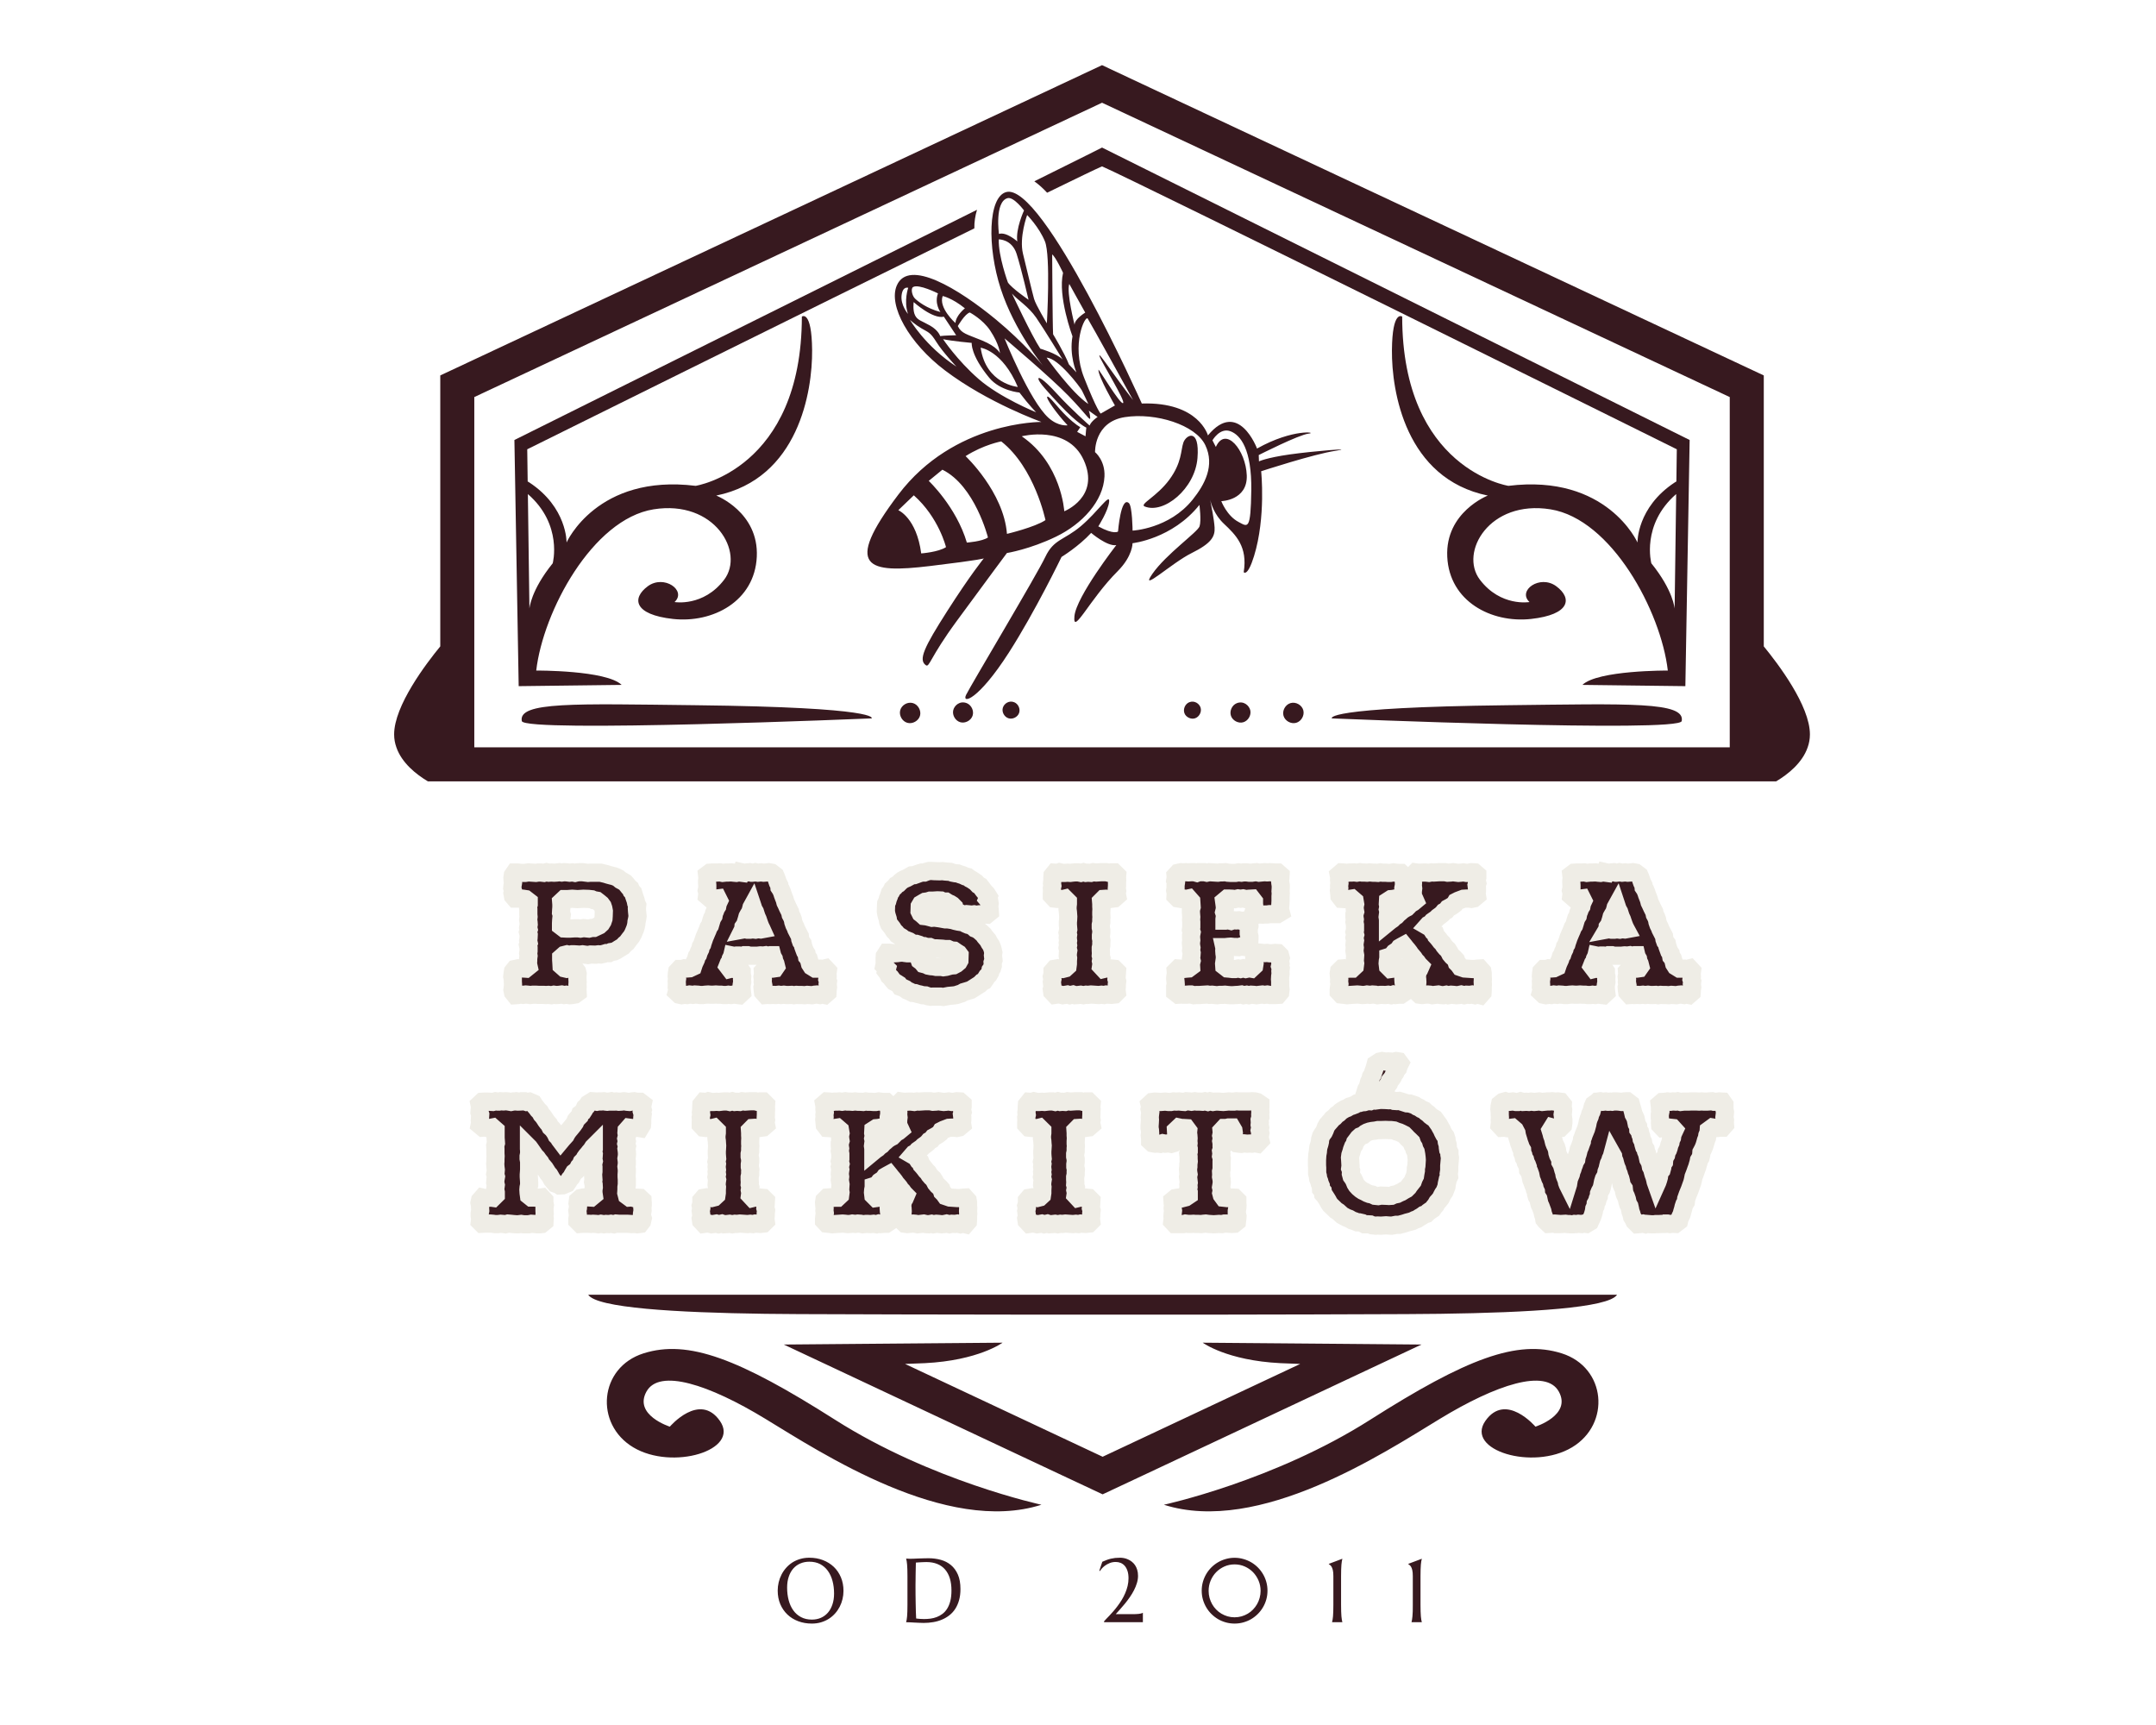 <?xml version="1.0" encoding="UTF-8" standalone="yes"?>
<svg xmlns="http://www.w3.org/2000/svg" xmlns:xlink="http://www.w3.org/1999/xlink" version="1.1" width="1280" height="1024" viewBox="0 0 1280 1024" xml:space="preserve">
  <desc>Created with Fabric.js 4.4.0</desc>
  <defs>
</defs>
  <g transform="matrix(1 0 0 1 640 512)" id="background-logo">
    <rect style="stroke: none; stroke-width: 0; stroke-dasharray: none; stroke-linecap: butt; stroke-dashoffset: 0; stroke-linejoin: miter; stroke-miterlimit: 4; fill: rgb(255,255,255); fill-opacity: 0; fill-rule: nonzero; opacity: 1;" paint-order="stroke" x="-640" y="-512" rx="0" ry="0" width="1280" height="1024"/>
  </g>
  <g transform="matrix(3.44 0 0 3.44 654.264 467.959)" id="logo-logo">
    <g style="" paint-order="stroke">
      <g transform="matrix(0.839 0 0 0.839 0.105 106.079)">
        <path style="stroke: none; stroke-width: 1; stroke-dasharray: none; stroke-linecap: butt; stroke-dashoffset: 0; stroke-linejoin: miter; stroke-miterlimit: 4; fill: rgb(55,25,31); fill-rule: nonzero; opacity: 1;" paint-order="stroke" transform=" translate(-360.16, -470.68)" d="M 416.93 462.79 L 368.39 485.6 L 360.16 489.46 L 351.93 485.6 L 303.39 462.79 L 294.57 458.65 L 310.74 458.51 L 339.57 458.27 C 339.57 458.27 334.62 461.93 323.59 462.48 C 322.33 462.54 320.96 462.59 319.52 462.64 L 360.16 481.73 L 400.8 462.64 C 399.36 462.59 397.99 462.54 396.73 462.48 C 385.7 461.93 380.75 458.27 380.75 458.27 L 409.58 458.51 L 425.75 458.65 L 416.93 462.79 z M 254.34 448.4 C 256.04 451.12 272.36 452.08 290.72 452.33 C 293.03 452.36 295.37 452.38 297.71 452.39 C 316.67 452.47 372.24 452.61 422.61 452.39 C 424.95 452.38 427.29 452.36 429.6 452.33 C 447.96 452.08 464.28 451.12 465.98 448.4 L 254.34 448.4 z M 454.59 460.46 C 445.43 457.57 434.99 461.54 415.2 474.12 C 395.42 486.71 372.76 491.6 372.76 491.6 C 392.34 497.84 417.96 480.97 429.54 473.93 C 441.13 466.88 451.37 463.51 454.01 468.35 C 456.65 473.18 449.19 475.54 449.19 475.54 C 449.19 475.54 443.07 468.35 438.88 474.37 C 434.7 480.39 448.66 484.61 456.7 479.8 C 464.74 475 463.75 463.35 454.59 460.46 z M 265.73 460.46 C 256.57 463.35 255.58 475 263.62 479.8 C 271.67 484.61 285.63 480.39 281.44 474.37 C 277.25 468.35 271.13 475.54 271.13 475.54 C 271.13 475.54 263.67 473.18 266.31 468.35 C 268.95 463.51 279.2 466.88 290.78 473.93 C 302.37 480.97 327.98 497.84 347.57 491.6 C 347.57 491.6 324.91 486.71 305.12 474.12 C 285.33 461.54 274.89 457.57 265.73 460.46 z" stroke-linecap="round"/>
      </g>
      <g transform="matrix(0.839 0 0 0.839 0 -62.997)">
        <path style="stroke: none; stroke-width: 1; stroke-dasharray: none; stroke-linecap: butt; stroke-dashoffset: 0; stroke-linejoin: miter; stroke-miterlimit: 4; fill: rgb(55,25,31); fill-rule: nonzero; opacity: 1;" paint-order="stroke" transform=" translate(-360.035, -269.055)" d="M 333.4 329.23 C 333.06 330.21 331.89 330.83 330.89 330.55 C 329.89 330.27 329.21 329.14 329.42 328.12 C 329.63 327.1 330.81 326.05 332.24 326.64 C 333.2 327.05 333.74 328.25 333.4 329.23 z M 321.16 326.62 C 320.03 326.28 318.8 327.03 318.52 328.09 C 318.24 329.15 318.93 330.38 319.99 330.67 C 321.05 330.97 322.28 330.28 322.59 329.23 C 322.89 328.17 322.21 326.93 321.16 326.62 z M 276.48 327.05 C 251.51 326.76 239.91 326.3 240.68 330.31 C 241.16 332.76 312.65 329.76 312.65 329.76 C 312.65 329.76 314.83 327.5 276.48 327.05 z M 341.98 326.44 C 340.91 326 339.88 326.72 339.63 327.58 C 339.38 328.44 339.92 329.45 340.78 329.73 C 341.63 330.01 342.66 329.51 342.97 328.66 C 343.28 327.81 342.81 326.78 341.98 326.44 z M 261.22 322.87 L 240.04 323.13 L 239.16 272.5 L 334.32 225.15 C 333.95 226.35 333.75 227.64 333.77 228.97 C 298.82 246.14 241.8 274.41 241.8 274.41 L 241.89 281.03 C 242 281.09 242.09 281.15 242.21 281.22 C 250.04 286.36 249.89 293.58 249.89 293.58 C 249.89 293.58 256.16 279.42 276.44 281.93 C 276.44 281.93 298.27 278.54 298.29 247.11 C 298.29 247.11 300.33 245.64 300.4 254.04 C 300.47 262.43 297.64 280.45 280.68 283.93 C 280.68 283.93 289.46 287.34 289.02 296.52 C 288.58 305.7 279.95 310.19 271.81 309.31 C 263.68 308.42 263.27 305.03 266.61 302.57 C 269.95 300.12 274.66 303.46 272.1 305.83 C 272.1 305.83 278.03 306.86 282.31 301.23 C 286.58 295.61 280.36 284.75 267.79 286.76 C 255.21 288.78 245.05 307.78 243.65 319.92 C 243.65 319.92 258.07 319.83 261.22 322.87 z M 242.25 307.18 C 242.25 307.18 242.5 303.47 247.04 297.86 C 247.04 297.86 249.17 289.92 241.93 283.62 L 242.25 307.18 z M 505.65 333.07 C 505.65 334.01 505.48 334.89 505.19 335.71 C 504.08 338.93 501.12 341.27 498.71 342.71 L 397.65 342.71 L 322.42 342.71 L 221.36 342.71 C 218.95 341.27 215.99 338.93 214.88 335.71 C 214.59 334.89 214.42 334.01 214.42 333.07 C 214.4 327.15 221.05 318.43 223.91 314.95 L 223.91 259.22 L 230.91 255.94 L 351.79 199.27 L 360.04 195.4 L 368.28 199.27 L 489.16 255.94 L 496.16 259.22 L 496.16 314.95 C 499.02 318.43 505.67 327.15 505.65 333.07 z M 489.16 263.67 L 360.04 203.13 L 230.91 263.67 L 230.91 335.71 L 322.42 335.71 L 397.65 335.71 L 489.16 335.71 L 489.16 263.67 z M 377.97 326.44 C 377.14 326.78 376.68 327.82 376.98 328.67 C 377.28 329.52 378.32 330.01 379.17 329.74 C 380.02 329.46 380.56 328.45 380.32 327.59 C 380.08 326.72 379.04 326.01 377.97 326.44 z M 360.04 212.35 L 363.47 214.06 L 480.91 272.5 L 480.03 323.13 L 458.85 322.87 C 462 319.83 476.42 319.92 476.42 319.92 C 475.02 307.78 464.86 288.78 452.28 286.76 C 439.71 284.75 433.49 295.61 437.76 301.23 C 442.04 306.86 447.97 305.83 447.97 305.83 C 445.41 303.46 450.12 300.12 453.46 302.57 C 456.8 305.03 456.39 308.42 448.26 309.31 C 440.12 310.19 431.49 305.7 431.05 296.52 C 430.61 287.34 439.39 283.93 439.39 283.93 C 422.43 280.45 419.6 262.43 419.67 254.04 C 419.74 245.64 421.78 247.11 421.78 247.11 C 421.8 278.54 443.63 281.93 443.63 281.93 C 463.91 279.42 470.18 293.58 470.18 293.58 C 470.18 293.58 470.03 286.36 477.86 281.22 C 477.98 281.15 478.07 281.09 478.18 281.03 L 478.27 274.41 C 478.27 274.41 366.76 219.12 360.04 216.22 L 360.03 216.22 C 358.9 216.71 354.78 218.69 348.74 221.64 C 347.98 220.82 347.08 219.98 346.11 219.29 L 356.61 214.07 L 360.04 212.35 z M 478.14 283.62 C 470.9 289.92 473.03 297.86 473.03 297.86 C 477.57 303.47 477.82 307.18 477.82 307.18 L 478.14 283.62 z M 443.48 327.05 C 405.12 327.5 407.31 329.76 407.31 329.76 C 407.31 329.76 478.8 332.76 479.28 330.31 C 480.05 326.3 468.45 326.76 443.48 327.05 z M 398.79 326.62 C 397.74 326.94 397.06 328.17 397.37 329.23 C 397.68 330.29 398.91 330.97 399.97 330.67 C 401.03 330.37 401.72 329.15 401.44 328.09 C 401.16 327.03 399.92 326.28 398.79 326.62 z M 387.72 326.65 C 386.76 327.05 386.22 328.25 386.56 329.24 C 386.9 330.22 388.07 330.84 389.07 330.56 C 390.07 330.28 390.75 329.15 390.54 328.13 C 390.33 327.11 389.14 326.06 387.72 326.65 z" stroke-linecap="round"/>
      </g>
      <g transform="matrix(0.839 0 0 0.839 0.414 -59.178)">
        <path style="stroke: none; stroke-width: 1; stroke-dasharray: none; stroke-linecap: butt; stroke-dashoffset: 0; stroke-linejoin: miter; stroke-miterlimit: 4; fill: rgb(55,25,31); fill-rule: nonzero; opacity: 1;" paint-order="stroke" transform=" translate(-360.529, -273.609)" d="M 398.66 275.47 C 393.8 276.16 392.32 276.9 392.32 276.9 L 392.27 275.6 C 392.27 275.6 400.53 271.41 402.53 271.19 C 404.53 270.97 399.4 270.06 391.92 274.26 C 391.92 274.26 388.08 263.98 381.82 271.56 C 381.82 271.56 379.97 264.62 368.22 265 C 368.22 265 347.88 219.44 340.32 221.51 C 336.58 222.54 336.4 232.81 339.2 241.4 C 342.05 250.16 347.91 257.24 347.91 257.24 C 347.91 257.24 343.95 252.46 338.22 247.73 C 330.52 241.38 320.24 235.13 317.82 240.72 C 316.03 244.85 320.31 252.57 327.73 258.19 C 336.57 264.88 347.57 268.79 347.57 268.79 C 347.57 268.79 329.6 268.6 318.14 283.73 C 306.68 298.86 311.81 299.97 324.68 298.42 C 335.56 297.11 335.72 296.85 335.72 296.85 C 335.72 296.85 332.99 300.18 328.2 307.68 C 323.41 315.18 322.23 317.72 323.79 318.82 C 324.55 319.35 324.57 317.33 330.15 309.73 C 337.03 300.36 340.47 295.75 340.47 295.75 C 340.47 295.75 345.2 294.99 350.58 292.38 C 355.96 289.77 360.3 285.08 360.54 280.01 C 360.7 276.69 358.6 275 358.6 275 C 358.6 275 358.39 268.79 364.72 267.8 C 371.05 266.81 379.28 269.38 381.28 273.56 C 383.28 277.74 381.16 281.66 378.7 284.74 C 373.87 290.79 366.32 291.14 366.32 291.14 C 366.32 291.14 366.27 286.11 365.56 285.48 C 363.9 284.01 363.33 291.32 363.33 291.32 C 363.33 291.32 362.54 292.06 359.27 290.27 C 359.27 290.27 361.32 287.07 361.5 285.19 C 361.68 283.31 359.2 287.25 355.71 290.2 C 352.22 293.15 350.12 292.86 348.38 296.53 C 346.65 300.21 333 323.01 332.07 324.93 C 331.14 326.84 334.51 326.14 340.89 316.2 C 346.28 307.79 351.71 296.55 351.71 296.55 C 351.71 296.55 355.2 294.43 357.8 291.61 C 357.8 291.61 361.12 294.45 362.97 294.12 C 362.97 294.12 354.74 304.7 354.36 308.74 C 353.97 312.88 357.46 305.28 363.24 299.5 C 366.36 296.38 366.31 293.73 366.31 293.73 C 366.31 293.73 374.49 292.85 380.07 285.85 C 380.07 285.85 380.49 289.05 380.1 290.25 C 379.71 291.45 373.21 295.98 370.39 300.04 C 367.57 304.11 374.37 297.79 378.45 295.77 C 382.53 293.75 383.3 292.38 383.19 290.48 C 383.1 288.9 382.48 285.8 382.28 284.79 C 382.47 285.62 383.15 287.89 385.11 289.73 C 387.55 292.03 390.03 294.44 389.18 299.69 C 389.18 299.69 389.96 300.74 391.31 296.36 C 393.77 288.38 392.77 278.93 392.77 278.93 C 392.77 278.93 403.66 275.37 408.09 274.72 C 412.52 274.06 403.52 274.78 398.66 275.47 z M 353.3 240.4 C 353.3 240.4 355.51 244.42 356.58 246.3 C 356.58 246.3 354.36 247.64 354.39 248.82 C 354.39 248.82 352.69 242.15 353.3 240.4 z M 352.02 238.12 C 350.89 242.96 353.96 251.18 353.96 251.18 C 353.25 255.1 354.77 258.6 354.77 258.6 L 353.23 256.96 C 352.34 254.67 349.97 250.76 349.97 250.76 C 349.85 248.63 349.78 234.33 349.78 234.33 C 350.53 234.9 352.02 238.12 352.02 238.12 z M 355.91 262.34 C 356.34 263.16 357.22 265.1 357.22 265.1 C 353.78 262.81 348.64 255.57 348.64 255.57 C 350.97 255.62 355.48 261.52 355.91 262.34 z M 348.29 231.65 C 349.5 234.59 348.69 248.51 348.69 248.51 C 348.69 248.51 346.41 244.72 346.06 243.49 C 345.71 242.26 344.61 237.6 343.78 234.21 C 342.95 230.82 344.63 226.23 344.63 226.23 C 344.63 226.23 347.09 228.71 348.29 231.65 z M 340.6 222.76 C 341.86 222.41 343.99 225.29 343.99 225.29 C 343.99 225.29 342.22 229.08 342.61 231.66 C 342.61 231.66 340.34 229.62 338.83 230.12 C 338.83 230.13 337.91 223.5 340.6 222.76 z M 340.67 240.09 C 340.67 240.09 338.67 234.63 338.8 231.24 C 338.8 231.24 341.5 231.18 342.47 234.23 C 343.44 237.28 344.92 243.66 344.92 243.66 C 344.92 243.66 341.39 241.23 340.67 240.09 z M 347.34 253.72 C 345.58 251.09 341.51 242.39 341.51 242.39 C 342.68 243.73 344.9 245.03 346.5 247.35 C 348.1 249.67 351.93 255.94 351.93 255.94 C 350.71 254.68 347.34 253.72 347.34 253.72 z M 332.85 246.28 C 332.85 246.28 335.5 247.69 337.02 249.97 C 338.92 252.83 339.04 254.66 339.04 254.66 C 339.04 254.66 338.54 253.34 335.35 252.03 C 332.16 250.72 331.11 250.61 330.37 249.07 C 330.37 249.06 331.87 246.49 332.85 246.28 z M 342.71 261.59 C 342.71 261.59 336.14 261 335.07 253.52 C 335.07 253.52 339.54 254.1 342.71 261.59 z M 327.26 242.89 C 327.26 242.89 329.17 243.27 331.83 245.42 C 331.83 245.42 330 246.84 329.88 248.44 C 329.87 248.45 326.35 245.31 327.26 242.89 z M 327.5 247.14 C 327.5 247.14 329.58 250.25 330.03 250.96 C 330.03 250.96 327.57 251 326.74 251.13 C 326.74 251.13 326.42 249.98 324.68 248.98 C 322.94 247.98 322.12 247.91 321.59 246.89 C 321.06 245.87 321.29 244.14 321.29 244.14 C 321.29 244.14 325.22 247.69 327.5 247.14 z M 321.17 241.04 C 322.33 240.35 326.29 242.35 326.29 242.35 C 325.51 244.44 326.79 246.18 326.79 246.18 C 323.95 245.42 322.16 244 321.55 243.4 C 320.94 242.79 320.66 241.35 321.17 241.04 z M 320.12 246.57 C 320.12 246.57 318.54 244.74 318.81 242.69 C 319.06 240.79 320.17 241.2 320.17 241.2 C 320.17 241.2 319.21 243.86 320.12 246.57 z M 320.53 247.79 C 320.53 247.79 321.48 248.71 322.91 249.55 C 324.34 250.39 324.72 250.34 325.96 252.34 C 327.2 254.34 330.08 257.41 330.08 257.41 C 323.62 253.17 320.53 247.79 320.53 247.79 z M 334.63 259.94 C 330.23 256.1 327.34 251.77 327.34 251.77 C 329.23 252.17 333.23 252.53 333.23 252.53 C 333.23 252.53 332.96 255.01 336.83 259.7 C 339.07 262.41 343.05 262.74 343.05 262.74 C 345.01 265.34 346.49 266.81 346.49 266.81 C 346.49 266.81 339.03 263.79 334.63 259.94 z M 322.84 295.83 C 321.87 288.5 318.13 286.94 318.13 286.94 L 321.32 283.88 C 326.47 288.45 327.94 294.54 327.94 294.54 C 326.39 295.57 322.84 295.83 322.84 295.83 z M 332.23 293.6 C 330.05 286.24 324.39 280.91 324.39 280.91 L 327.2 278.61 C 333.91 281.92 336.57 292.55 336.57 292.55 C 335.38 293.38 332.23 293.6 332.23 293.6 z M 340.48 291.81 C 339.81 283.19 331.97 275.82 331.97 275.82 C 335.7 273.45 339.3 272.79 339.3 272.79 C 346.18 278.19 348.4 288.98 348.4 288.98 C 346.24 290.44 340.48 291.81 340.48 291.81 z M 352.27 287.16 C 352.27 287.16 351.71 277.35 343.52 271.74 C 343.52 271.74 352.93 269.32 356.26 276.61 C 359.73 284.22 352.27 287.16 352.27 287.16 z M 357.48 269.53 C 357.48 269.53 353.72 266.23 350.77 263 C 347.82 259.77 346.79 259.35 346.97 260.03 C 347.15 260.71 348.72 262.45 351.29 265.2 C 355.06 269.23 356.81 269.96 356.81 269.96 C 356.81 269.96 356.7 270.8 356.64 271.74 L 354.92 270.83 L 355.57 269.86 C 355.57 269.86 354.59 269.4 352.7 267.56 C 350.81 265.72 349.22 263.42 348.79 263.59 C 348.36 263.77 350.67 267.04 352.95 269.48 C 352.95 269.48 351.08 269.79 349.02 267.94 C 345.13 264.44 339.98 251.6 339.98 251.6 C 339.98 251.6 349.37 259.53 353.15 263.43 C 356.93 267.33 357.61 268.76 357.6 267.93 C 357.58 267.1 357.31 266.47 357.31 266.47 L 359.13 267.76 C 359.11 267.76 357.78 268.67 357.48 269.53 z M 359.52 255.26 C 359.94 256.54 364.96 264.57 364.36 264.91 C 363.76 265.25 359.31 257.72 359.3 258.06 C 359.25 259.48 362.69 265.4 362.69 265.4 L 359.76 267.07 C 359.76 267.07 359.05 266.54 356.34 259.67 C 353.63 252.8 356.59 246.79 357.09 247.53 C 357.59 248.27 366.42 264.29 366.42 264.29 C 362.7 259.54 359.11 253.98 359.52 255.26 z M 388.1 289.35 C 385.71 288.09 384.57 285.08 384.57 285.08 C 384.57 285.08 389.99 284.95 389.81 279.78 C 389.63 274.61 385.45 269.51 383.45 273.93 L 382.75 272.57 C 382.75 272.57 384.26 269.92 386.41 270.69 C 388.56 271.46 390.84 274.47 390.74 282.82 C 390.62 291.17 390.05 290.39 388.1 289.35 z M 368.8 286.17 C 367.68 285.7 371.31 284.17 373.9 280.64 C 376.49 277.1 376.22 274.62 376.77 273.03 C 377.32 271.44 380.17 269.89 379.67 276.22 C 379.17 282.55 372.71 287.79 368.8 286.17 z" stroke-linecap="round"/>
      </g>
    </g>
  </g>
  <g transform="matrix(1.921 0 0 1.921 654.394 615.818)" id="text-logo">
    <g style="" paint-order="stroke">
      <g transform="matrix(1 0 0 1 -5.684342e-14 -35.337)" id="text-logo-path-0">
        <filter id="SVGID_505269" y="-28.667%" height="157.334%" x="-20%" width="140%">
          <feGaussianBlur in="SourceAlpha" stdDeviation="0"/>
          <feOffset dx="0" dy="3.375" result="oBlur"/>
          <feFlood flood-color="rgb(193,177,161)" flood-opacity="1"/>
          <feComposite in2="oBlur" operator="in"/>
          <feMerge>
            <feMergeNode/>
            <feMergeNode in="SourceGraphic"/>
          </feMerge>
        </filter>
        <path style="stroke: rgb(239,237,230); stroke-width: 5.625; stroke-dasharray: none; stroke-linecap: butt; stroke-dashoffset: 0; stroke-linejoin: miter; stroke-miterlimit: 4; fill: rgb(55,25,31); fill-rule: nonzero; opacity: 1;filter: url(#SVGID_505269);" paint-order="stroke" transform=" translate(-209.385, 18.82)" d="M 27.27 -0.76 L 27.97 0.11 L 28.84 0.05 L 29.65 -0.11 L 30.4 0 L 31.21 -0.11 L 31.91 -0.05 L 32.62 0.05 L 33.43 -0.05 L 34.34 -0.05 L 35.1 0 L 36.72 0 L 37.42 0.05 L 38.23 0 L 39.15 0.11 L 39.91 -0.05 L 40.61 0.05 L 41.47 0 L 42.34 -0.11 L 43.09 0.05 L 43.79 -0.05 L 44.82 0.11 L 45.52 0.05 L 46.44 -0.11 L 47.25 -0.7 L 47.2 -1.73 L 47.25 -2.48 L 47.2 -3.19 L 47.25 -3.94 L 47.2 -4.97 L 47.2 -5.72 L 47.25 -6.53 L 47.09 -7.18 L 46.33 -8.21 L 44.6 -8.21 L 43.9 -8.05 L 43.2 -8.21 L 42.28 -9.02 L 42.23 -9.94 L 42.17 -10.8 L 42.17 -11.5 L 43.09 -12.31 L 43.96 -12.53 L 44.66 -12.37 L 45.41 -12.53 L 46.28 -12.53 L 47.25 -12.47 L 47.9 -12.42 L 48.76 -12.53 L 49.52 -12.42 L 50.44 -12.31 L 51.25 -12.47 L 52.81 -12.42 L 53.68 -12.53 L 54.38 -12.47 L 55.4 -12.69 L 56.11 -12.91 L 56.97 -12.91 L 57.56 -13.23 L 58.54 -13.39 L 59.24 -13.72 L 59.99 -14.2 L 61.24 -14.96 L 61.83 -15.61 L 62.48 -16.15 L 62.91 -16.74 L 63.4 -17.39 L 63.88 -17.98 L 64.37 -18.85 L 64.64 -19.49 L 65.02 -20.41 L 65.23 -21.11 L 65.39 -21.87 L 65.45 -22.57 L 65.66 -23.54 L 65.77 -24.35 L 65.61 -25.92 L 65.56 -26.78 L 65.66 -27.7 L 65.34 -28.4 L 65.18 -29.21 L 64.91 -29.97 L 64.69 -30.62 L 64.42 -31.54 L 63.88 -32.13 L 63.56 -32.89 L 63.07 -33.32 L 62.42 -34.13 L 61.94 -34.67 L 61.24 -35.1 L 60.53 -35.48 L 59.83 -36.07 L 59.18 -36.4 L 58.48 -36.67 L 57.62 -36.88 L 56.81 -37.1 L 55.94 -37.37 L 54.32 -37.75 L 51.19 -37.75 L 50.49 -37.69 L 48.71 -37.91 L 47.95 -37.91 L 47.09 -37.85 L 46.44 -37.69 L 45.63 -37.85 L 44.77 -37.75 L 43.96 -37.85 L 43.09 -37.91 L 42.34 -37.8 L 41.63 -37.91 L 40.82 -37.8 L 40.01 -37.75 L 39.1 -37.8 L 38.34 -37.75 L 37.64 -37.91 L 36.83 -37.69 L 35.91 -37.8 L 35.05 -37.8 L 34.34 -37.69 L 32.67 -37.8 L 32.08 -37.85 L 31.05 -37.69 L 29.65 -37.69 L 28.84 -37.8 L 27.81 -37.8 L 27.22 -36.94 L 27.11 -36.18 L 27.16 -35.32 L 27.27 -34.61 L 27.11 -33.64 L 27.05 -32.99 L 27.27 -32.18 L 27.11 -31.43 L 27.27 -30.51 L 27.92 -29.75 L 28.78 -29.75 L 29.48 -29.81 L 30.46 -29.7 L 31.16 -29.59 L 32.13 -28.84 L 32.13 -27.97 L 31.91 -27.22 L 32.02 -26.46 L 32.02 -24.79 L 32.08 -24.14 L 31.97 -23.17 L 32.08 -22.46 L 32.13 -21.76 L 31.97 -20.79 L 32.13 -20.14 L 31.91 -19.39 L 32.13 -18.58 L 32.08 -17.55 L 31.97 -16.74 L 32.13 -15.98 L 31.91 -15.39 L 32.08 -14.58 L 32.08 -13.55 L 31.97 -12.8 L 32.08 -12.04 L 31.97 -11.23 L 31.97 -10.58 L 31.91 -9.56 L 32.08 -8.8 L 31.21 -8.1 L 30.51 -8.15 L 29.65 -8.15 L 28.89 -8.21 L 27.86 -7.99 L 27.27 -7.24 L 27.16 -6.59 L 27.05 -5.62 L 27.22 -4.81 L 27.22 -4 L 27.27 -3.29 L 27.22 -2.32 L 27.11 -1.57 Z M 42.12 -21.22 L 42.12 -22.09 L 42.17 -23.06 L 42.23 -23.71 L 42.34 -24.68 L 42.12 -25.38 L 42.17 -26.3 L 42.23 -27.05 L 42.23 -27.97 L 42.17 -28.73 L 43.09 -29.59 L 44.01 -29.59 L 45.58 -29.7 L 47.25 -29.59 L 49.03 -29.7 L 50.6 -29.65 L 51.62 -29.54 L 52.22 -29.27 L 53.14 -29.11 L 53.78 -28.62 L 54.49 -28.03 L 54.97 -27.38 L 55.19 -26.73 L 55.35 -25.87 L 55.3 -24.35 L 55.24 -23.54 L 54.97 -22.73 L 54.54 -22.03 L 53.89 -21.44 L 52.27 -20.68 L 51.57 -20.68 L 50.71 -20.47 L 49.09 -20.63 L 48.11 -20.47 L 47.36 -20.57 L 46.39 -20.57 L 44.77 -20.47 L 44.01 -20.47 L 43.04 -20.52 Z M 90.56 -29.81 L 90.94 -29.05 L 90.56 -28.24 L 90.4 -27.38 L 90.02 -26.78 L 89.69 -25.87 L 89.42 -25.27 L 89.26 -24.41 L 88.83 -23.71 L 88.61 -23.06 L 88.34 -22.14 L 88.13 -21.44 L 87.7 -20.79 L 87.43 -20.03 L 87.05 -19.17 L 86.78 -18.52 L 86.45 -17.77 L 86.18 -16.96 L 85.91 -16.2 L 85.75 -15.61 L 85.32 -14.9 L 85.16 -14.15 L 84.73 -13.28 L 84.46 -12.42 L 84.08 -11.88 L 83.81 -10.96 L 83.21 -9.67 L 82.89 -8.69 L 81.86 -8.21 L 81.05 -8.15 L 80.3 -8.21 L 79.6 -7.99 L 78.73 -7.99 L 78.03 -7.24 L 77.92 -6.53 L 77.87 -5.72 L 77.98 -4.97 L 77.87 -4.16 L 77.92 -3.24 L 77.87 -2.43 L 78.08 -1.62 L 77.87 -0.81 L 78.68 -0.05 L 79.43 0.11 L 80.46 -0.05 L 81.11 0.05 L 81.86 -0.11 L 82.89 0 L 83.48 -0.11 L 84.46 -0.05 L 85.16 0.05 L 85.91 0.05 L 86.72 -0.05 L 87.59 -0.11 L 88.34 -0.05 L 89.15 -0.05 L 89.96 -0.11 L 90.83 -0.05 L 91.58 -0.05 L 92.29 0.05 L 93.2 0.05 L 93.85 -0.05 L 94.66 0.05 L 95.53 -0.11 L 96.28 0 L 97.2 0.11 L 98.06 -0.7 L 97.96 -1.57 L 97.9 -2.54 L 97.96 -3.13 L 98.12 -3.94 L 98.06 -4.81 L 98.12 -5.62 L 97.96 -6.43 L 97.96 -7.24 L 97.36 -8.1 L 96.55 -8.21 L 95.63 -7.99 L 94.99 -8.15 L 94.34 -7.99 L 93.64 -8.91 L 93.96 -9.72 L 94.39 -10.31 L 94.55 -11.07 L 94.99 -11.93 L 95.04 -12.15 L 95.58 -12.04 L 96.34 -12.15 L 97.2 -12.15 L 98.17 -12.04 L 98.77 -12.26 L 99.79 -12.26 L 100.39 -12.1 L 102.82 -12.1 L 103.73 -12.2 L 104.65 -12.15 L 105.41 -12.26 L 106.22 -12.04 L 106.92 -12.26 L 107.35 -12.26 L 107.46 -11.83 L 107.89 -11.07 L 108 -10.42 L 108.38 -9.61 L 108.59 -8.75 L 108.22 -8.21 L 107.46 -8.1 L 106.65 -8.05 L 106.11 -8.05 L 105.3 -8.1 L 104.49 -7.24 L 104.54 -6.43 L 104.38 -5.56 L 104.49 -4.75 L 104.44 -4 L 104.6 -3.13 L 104.38 -2.32 L 104.44 -1.62 L 104.54 -0.86 L 105.35 0.05 L 105.95 0 L 106.76 0.05 L 107.57 0 L 108.49 0.05 L 109.4 -0.05 L 110.11 0.05 L 110.97 -0.05 L 111.78 0.05 L 112.37 0.05 L 113.4 0 L 114.1 0.11 L 114.86 0 L 115.67 0.05 L 116.59 0.05 L 117.4 0.11 L 118.21 0 L 119.72 0.11 L 120.53 -0.05 L 121.23 -0.11 L 122.15 0.05 L 122.8 -0.11 L 123.61 0.05 L 124.47 -0.7 L 124.52 -1.62 L 124.63 -2.32 L 124.52 -3.35 L 124.63 -4.16 L 124.42 -4.81 L 124.52 -5.62 L 124.47 -6.53 L 124.58 -7.4 L 123.82 -8.21 L 122.9 -7.99 L 122.26 -8.1 L 120.69 -8.1 L 119.56 -8.8 L 119.07 -9.56 L 118.85 -10.42 L 118.64 -11.18 L 118.15 -11.77 L 117.99 -12.74 L 117.56 -13.39 L 117.23 -14.26 L 116.96 -15.01 L 116.8 -15.82 L 116.32 -16.47 L 116.05 -17.23 L 115.94 -18.09 L 114.8 -20.3 L 114.59 -20.9 L 114.21 -21.65 L 113.89 -22.57 L 113.78 -23.22 L 113.51 -23.98 L 113.08 -24.79 L 112.91 -25.6 L 112.21 -27 L 111.78 -27.97 L 111.46 -28.62 L 111.24 -29.48 L 111.02 -30.02 L 110.65 -31 L 110.43 -31.7 L 110.05 -32.56 L 109.62 -33.21 L 109.57 -33.86 L 109.13 -34.72 L 108.65 -36.13 L 108.32 -36.88 L 107.19 -37.75 L 106.33 -37.91 L 105.41 -37.8 L 104.71 -37.75 L 103.9 -37.85 L 102.98 -37.75 L 102.65 -37.8 L 102.17 -37.91 L 101.68 -37.8 L 101.25 -37.75 L 101.03 -37.75 L 100.44 -37.91 L 99.68 -37.85 L 98.82 -37.69 L 97.85 -37.91 L 97.79 -37.75 L 97.04 -37.85 L 96.28 -37.69 L 95.58 -37.75 L 94.77 -37.85 L 93.74 -37.8 L 93.1 -37.8 L 92.07 -37.69 L 91.26 -37.85 L 90.45 -37.8 L 88.83 -37.8 L 88.13 -37.75 L 87.26 -37.1 L 87.37 -36.13 L 87.26 -35.26 L 87.26 -34.61 L 87.32 -33.86 L 87.32 -33.05 L 87.16 -32.24 L 87.37 -31.43 L 87.26 -30.56 L 88.13 -29.81 L 88.94 -29.81 L 89.69 -29.7 Z M 98.39 -20.2 L 98.44 -20.3 L 98.5 -20.95 L 99.04 -21.71 L 99.25 -22.46 L 99.52 -23.33 L 99.74 -24.14 L 100.06 -24.73 L 100.55 -25.49 L 100.82 -26.35 L 100.98 -27 L 101.25 -27.49 L 101.36 -27.16 L 101.57 -26.46 L 102.06 -25.6 L 102.28 -24.89 L 102.55 -24.08 L 102.92 -23.27 L 103.19 -22.46 L 103.46 -21.71 L 103.73 -21.01 L 104.06 -20.36 L 104.11 -20.25 L 103.84 -20.2 L 102.98 -20.3 L 102.22 -20.14 L 101.36 -20.25 L 100.6 -20.14 L 99.68 -20.14 L 98.93 -20.3 Z M 157.09 0.54 L 159.46 0.54 L 160.27 0.65 L 161.95 0.32 L 163.67 0.16 L 164.32 0.05 L 165.13 -0.22 L 165.83 -0.43 L 166.59 -0.86 L 167.51 -1.13 L 168.75 -1.51 L 169.45 -1.94 L 171.56 -3.29 L 172.21 -3.94 L 172.85 -4.27 L 173.34 -4.97 L 173.77 -5.67 L 174.31 -6.21 L 174.74 -6.97 L 174.85 -7.61 L 175.34 -8.32 L 175.55 -9.02 L 175.5 -9.99 L 175.77 -10.75 L 175.61 -12.2 L 175.72 -13.07 L 175.5 -14.04 L 175.34 -14.58 L 175.01 -15.34 L 174.53 -16.04 L 174.04 -16.96 L 173.66 -17.39 L 173.07 -18.09 L 172.75 -18.58 L 171.94 -19.33 L 171.5 -19.71 L 170.75 -20.25 L 170.05 -20.52 L 169.45 -21.06 L 168.59 -21.49 L 167.94 -21.65 L 167.18 -21.98 L 166.43 -22.41 L 165.62 -22.52 L 164.92 -22.63 L 164 -22.84 L 163.13 -23.11 L 162.38 -23.22 L 161.68 -23.33 L 160.92 -23.33 L 159.14 -23.65 L 157.52 -23.87 L 156.82 -23.81 L 156.01 -24.03 L 155.14 -24.25 L 154.28 -24.35 L 153.68 -24.89 L 153.25 -25.22 L 152.93 -25.87 L 152.98 -27.38 L 153.36 -28.03 L 154.17 -28.51 L 154.66 -28.78 L 155.47 -28.89 L 156.17 -29.11 L 156.92 -29.11 L 158.49 -29.21 L 159.52 -29.16 L 160.16 -28.84 L 161.03 -28.84 L 161.73 -28.4 L 162.38 -28.13 L 162.97 -27.76 L 163.67 -27.05 L 163.84 -26.41 L 164.21 -25.81 L 164.32 -25.76 L 164.32 -25.7 L 165.02 -24.95 L 165.78 -24.79 L 166.59 -24.79 L 167.45 -24.95 L 168.1 -24.89 L 169.07 -24.79 L 169.78 -24.89 L 170.53 -24.73 L 171.4 -24.89 L 172.1 -24.89 L 173.72 -24.79 L 174.64 -25.54 L 174.58 -26.41 L 174.47 -27.27 L 174.58 -28.19 L 174.47 -28.89 L 173.88 -29.59 L 174.2 -30.35 L 173.66 -31.21 L 173.23 -31.64 L 172.69 -32.29 L 172.21 -32.94 L 171.67 -33.64 L 171.07 -33.97 L 170.37 -34.72 L 169.83 -35.1 L 169.02 -35.64 L 168.48 -35.91 L 167.78 -36.45 L 167.08 -36.61 L 166.27 -36.99 L 165.56 -37.21 L 164.7 -37.53 L 164 -37.58 L 163.13 -37.75 L 162.38 -38.02 L 161.51 -38.07 L 160.87 -38.12 L 160 -38.23 L 159.14 -38.18 L 157.46 -38.23 L 156.65 -38.29 L 155.95 -38.29 L 155.09 -38.07 L 154.39 -37.8 L 153.63 -37.8 L 152.87 -37.58 L 151.25 -36.99 L 150.5 -36.94 L 149.63 -36.45 L 148.93 -36.07 L 148.18 -35.75 L 147.58 -35.42 L 146.99 -34.94 L 146.34 -34.29 L 145.69 -33.91 L 145.26 -33.37 L 144.5 -32.67 L 144.13 -31.91 L 143.75 -31.43 L 143.48 -30.56 L 143.15 -29.75 L 142.94 -28.94 L 142.61 -28.24 L 142.56 -27.38 L 142.51 -25.81 L 142.67 -24.89 L 142.83 -24.3 L 143.1 -23.44 L 143.21 -22.68 L 143.53 -21.87 L 144.13 -21.11 L 144.5 -20.63 L 145.04 -19.76 L 145.64 -19.17 L 146.07 -18.58 L 146.83 -18.09 L 147.37 -17.77 L 148.01 -17.23 L 148.88 -16.9 L 149.69 -16.58 L 150.28 -16.2 L 151.04 -15.77 L 151.9 -15.77 L 152.77 -15.5 L 153.63 -15.07 L 154.28 -15.07 L 155.09 -14.8 L 156.06 -14.8 L 156.71 -14.53 L 157.52 -14.36 L 158.33 -14.36 L 160 -14.26 L 160.87 -14.15 L 161.78 -14.15 L 162.76 -13.72 L 163.57 -13.66 L 164.27 -13.18 L 164.97 -12.74 L 165.29 -12.31 L 165.24 -10.64 L 164.97 -10.15 L 164.27 -9.56 L 163.46 -9.13 L 162.7 -9.07 L 162.05 -8.91 L 161.08 -8.64 L 160.27 -8.53 L 159.68 -8.64 L 158.06 -8.64 L 157.25 -8.8 L 156.44 -8.86 L 155.63 -9.02 L 154.98 -9.34 L 154.12 -9.56 L 153.63 -10.15 L 152.98 -10.64 L 152.71 -11.39 L 152.5 -11.93 L 152.33 -12.04 L 152.33 -12.1 L 151.52 -12.96 L 150.88 -13.07 L 150.07 -12.85 L 149.15 -12.85 L 148.28 -12.96 L 147.74 -13.07 L 146.77 -13.01 L 146.07 -12.91 L 145.15 -12.85 L 144.4 -12.91 L 143.64 -13.01 L 142.83 -13.01 L 142.18 -11.99 L 142.13 -11.23 L 142.13 -10.42 L 142.18 -9.67 L 142.02 -8.91 L 142.83 -8.1 L 142.61 -7.29 L 143.05 -6.7 L 143.48 -5.83 L 144.02 -5.35 L 144.45 -4.75 L 145.04 -4.05 L 145.75 -3.67 L 146.5 -3.19 L 146.99 -2.48 L 147.58 -2.27 L 148.5 -1.84 L 149.04 -1.4 L 149.8 -1.08 L 150.77 -0.59 L 151.52 -0.54 L 152.33 -0.27 L 153.09 -0.11 L 153.85 0.11 L 154.76 0.16 L 155.52 0.43 L 156.38 0.59 Z M 197.86 -29.75 L 198.77 -28.84 L 198.77 -28.13 L 198.67 -27.27 L 198.67 -26.41 L 198.77 -25.65 L 198.83 -24.84 L 198.88 -24.19 L 198.83 -23.17 L 198.77 -22.52 L 198.77 -21.65 L 198.83 -20.84 L 198.88 -20.2 L 198.67 -19.22 L 198.83 -18.52 L 198.72 -17.66 L 198.83 -16.74 L 198.72 -16.09 L 198.83 -15.34 L 198.67 -14.53 L 198.88 -13.66 L 198.77 -12.96 L 198.72 -12.04 L 198.83 -11.39 L 198.77 -10.48 L 198.77 -9.61 L 198.67 -8.86 L 197.96 -8.21 L 197.1 -7.99 L 196.4 -8.05 L 195.59 -8.21 L 194.67 -8.05 L 194.02 -7.29 L 194.02 -6.37 L 193.81 -5.62 L 193.97 -4.81 L 193.81 -4 L 193.91 -3.19 L 194.02 -2.32 L 193.81 -1.67 L 193.91 -0.92 L 194.78 0 L 195.53 -0.11 L 196.29 -0.11 L 197.21 0.11 L 197.96 0 L 198.61 -0.11 L 199.37 0.11 L 200.34 -0.11 L 200.99 0.11 L 201.91 0.05 L 202.72 -0.05 L 203.58 0.11 L 204.39 -0.05 L 204.98 0 L 205.9 -0.11 L 207.58 0 L 208.28 0.05 L 209.14 -0.05 L 209.95 0.05 L 210.65 -0.11 L 212.22 0 L 213.19 -0.11 L 213.89 -0.81 L 213.79 -1.62 L 213.89 -2.54 L 213.89 -3.29 L 214 -4.16 L 213.79 -4.91 L 213.84 -5.62 L 213.89 -6.37 L 213.95 -7.24 L 213.14 -8.05 L 212.17 -8.15 L 211.36 -8.1 L 210.76 -8.21 L 209.84 -7.99 L 209.03 -8.86 L 209.14 -9.61 L 208.98 -10.42 L 209.14 -11.34 L 208.93 -12.15 L 208.98 -12.85 L 208.93 -13.66 L 208.93 -14.53 L 209.09 -15.28 L 209.09 -16.15 L 209.14 -16.79 L 208.98 -17.6 L 208.98 -18.41 L 209.09 -19.17 L 209.09 -20.03 L 208.93 -20.79 L 208.93 -21.65 L 209.09 -22.41 L 209.09 -23.38 L 209.14 -24.03 L 209.09 -24.79 L 209.09 -25.54 L 209.14 -26.51 L 209.09 -27.38 L 209.09 -28.13 L 209.03 -28.89 L 209.79 -29.65 L 210.55 -29.7 L 211.57 -29.59 L 212.27 -29.7 L 213.14 -29.81 L 214 -30.56 L 213.84 -31.37 L 214 -32.13 L 213.89 -32.83 L 213.95 -33.75 L 213.95 -34.61 L 214 -35.48 L 213.95 -36.29 L 214 -36.94 L 213.08 -37.85 L 212.17 -37.85 L 211.57 -37.69 L 210.65 -37.91 L 209.14 -37.91 L 208.22 -37.85 L 207.52 -37.8 L 206.6 -37.91 L 205.85 -37.69 L 204.98 -37.75 L 204.34 -37.69 L 203.58 -37.91 L 202.77 -37.69 L 202.01 -37.85 L 201.04 -37.85 L 200.39 -37.8 L 199.48 -37.69 L 198.67 -37.75 L 197.86 -37.69 L 197.15 -37.69 L 196.18 -37.91 L 195.53 -37.69 L 194.72 -37.75 L 194.02 -36.88 L 193.97 -36.13 L 193.97 -35.42 L 193.86 -34.45 L 193.97 -33.7 L 193.81 -32.94 L 193.86 -32.08 L 193.81 -31.32 L 193.81 -30.62 L 194.62 -29.75 L 195.48 -29.65 L 196.4 -29.65 L 197.21 -29.59 Z M 236.09 -29.81 L 236.9 -28.89 L 236.95 -28.13 L 237.01 -27.16 L 236.79 -26.35 L 236.79 -25.54 L 236.84 -24.79 L 236.9 -24.08 L 236.84 -23.22 L 236.9 -22.52 L 236.9 -20.9 L 236.79 -20.09 L 237.01 -19.33 L 236.84 -18.41 L 236.84 -17.6 L 236.9 -16.9 L 236.79 -16.04 L 236.84 -15.23 L 236.95 -14.58 L 236.84 -13.72 L 237.01 -12.96 L 236.95 -12.15 L 236.84 -11.29 L 237.01 -10.53 L 236.79 -9.61 L 236.84 -8.75 L 236.03 -8.15 L 235.39 -8.1 L 234.41 -7.99 L 233.71 -8.1 L 232.9 -8.15 L 232.09 -7.34 L 232.15 -6.59 L 231.98 -5.67 L 231.93 -4.97 L 232.04 -4.05 L 232.09 -3.29 L 231.93 -2.54 L 231.93 -0.81 L 232.9 -0.05 L 233.77 -0.11 L 234.41 -0.05 L 235.39 -0.05 L 236.2 -0.11 L 236.9 -0.11 L 237.71 0.11 L 238.41 0.05 L 239.33 0.05 L 240.03 0 L 241.87 -0.11 L 242.51 0 L 243.32 -0.05 L 244.19 0.05 L 244.89 0.11 L 245.75 0 L 246.62 0 L 247.32 -0.05 L 248.24 0.05 L 249.05 0.11 L 249.8 0.11 L 250.56 0.05 L 251.53 0 L 252.4 -0.11 L 253.1 0.11 L 254.02 -0.05 L 254.72 0.11 L 255.42 -0.05 L 256.23 0 L 257.09 0.11 L 257.85 0 L 258.88 -0.11 L 259.52 0 L 260.39 -0.11 L 261.25 0.05 L 262.87 0.05 L 263.74 0 L 264.38 -0.76 L 264.49 -1.67 L 264.38 -2.54 L 264.38 -4.16 L 264.33 -4.81 L 264.38 -5.72 L 264.49 -6.53 L 264.44 -7.34 L 264.55 -8.21 L 264.33 -8.86 L 264.49 -9.61 L 264.33 -10.64 L 264.55 -11.39 L 264.33 -12.2 L 263.63 -12.91 L 262.76 -12.96 L 261.95 -12.85 L 261.14 -12.85 L 260.28 -12.96 L 259.69 -12.91 L 258.82 -12.96 L 257.9 -13.07 L 257.2 -13.07 L 256.34 -12.15 L 256.39 -11.45 L 256.28 -10.58 L 256.45 -9.67 L 256.34 -8.96 L 255.42 -8.1 L 254.77 -8.21 L 253.75 -7.99 L 252.94 -8.21 L 252.13 -7.99 L 251.42 -8.15 L 250.56 -7.99 L 249.59 -7.99 L 248.67 -8.1 L 248.08 -8.15 L 247.1 -8.91 L 247.05 -9.61 L 247.27 -11.23 L 247.27 -12.04 L 247.16 -12.8 L 247.1 -13.72 L 247.16 -14.47 L 247.1 -14.74 L 247.37 -14.74 L 248.35 -14.85 L 249.1 -14.9 L 250.02 -14.8 L 250.61 -14.8 L 251.53 -14.74 L 252.29 -14.96 L 253.04 -14.85 L 254.07 -14.74 L 254.83 -15.66 L 254.83 -16.42 L 254.88 -17.39 L 254.88 -18.04 L 254.66 -18.95 L 254.66 -20.47 L 254.88 -21.28 L 254.83 -22.19 L 253.91 -23.06 L 253.26 -22.9 L 252.29 -22.9 L 251.59 -23.06 L 250.78 -23 L 249.86 -23.06 L 249.21 -22.84 L 248.35 -23.06 L 247.54 -22.95 L 247.16 -22.95 L 247.16 -23.33 L 247.27 -24.19 L 247.27 -24.84 L 247.05 -25.54 L 247.27 -26.46 L 247.27 -27.27 L 247.16 -28.13 L 247.05 -28.94 L 248.02 -29.75 L 248.67 -29.75 L 249.64 -29.7 L 250.4 -29.59 L 251.37 -29.81 L 252.13 -29.7 L 252.88 -29.81 L 253.85 -29.59 L 254.66 -29.7 L 255.58 -29.75 L 256.28 -28.84 L 256.28 -28.08 L 256.39 -27.16 L 256.45 -26.35 L 256.23 -25.76 L 257.04 -24.73 L 257.96 -24.84 L 258.88 -24.79 L 259.69 -24.84 L 260.39 -24.84 L 261.14 -24.95 L 263.57 -24.95 L 264.55 -25.54 L 264.33 -26.35 L 264.38 -27.22 L 264.44 -28.03 L 264.49 -29 L 264.49 -30.46 L 264.55 -31.37 L 264.49 -32.02 L 264.55 -32.99 L 264.55 -33.8 L 264.44 -34.51 L 264.33 -35.48 L 264.44 -36.07 L 264.49 -37.04 L 263.63 -37.8 L 262.71 -37.8 L 262.12 -37.85 L 261.25 -37.91 L 260.33 -37.85 L 259.63 -37.91 L 258.88 -37.85 L 257.85 -37.75 L 257.09 -37.91 L 256.28 -37.85 L 255.64 -37.75 L 254.77 -37.75 L 254.02 -37.85 L 252.99 -37.85 L 252.4 -37.75 L 251.53 -37.85 L 250.56 -37.69 L 249.1 -37.69 L 248.18 -37.75 L 247.48 -37.91 L 246.51 -37.85 L 245.81 -37.85 L 245.11 -37.75 L 242.46 -37.91 L 241.7 -37.75 L 241 -37.91 L 239.22 -37.91 L 238.63 -37.69 L 237.82 -37.91 L 236.9 -37.91 L 236.03 -37.85 L 235.17 -37.91 L 234.58 -37.85 L 233.77 -37.91 L 232.79 -37.69 L 232.04 -36.88 L 232.09 -36.23 L 231.93 -35.26 L 232.15 -34.61 L 232.04 -33.86 L 232.04 -32.99 L 231.93 -32.24 L 232.09 -31.43 L 232.04 -30.51 L 232.74 -29.81 L 233.66 -29.65 L 234.36 -29.81 L 235.33 -29.65 Z M 282.47 -0.92 L 283.23 -0.11 L 284.2 0 L 285.07 0.11 L 285.71 0.05 L 288.2 -0.11 L 288.95 -0.05 L 289.76 0.05 L 290.63 0 L 291.22 -0.11 L 292.14 0 L 292.9 -0.11 L 293.76 -0.05 L 294.46 0.11 L 295.38 0 L 296.03 0 L 296.84 0.05 L 297.76 -0.05 L 298.67 0.11 L 299.38 -0.11 L 300.02 0.05 L 301 -0.05 L 301.7 -0.05 L 302.67 -0.7 L 302.56 -1.57 L 302.67 -2.54 L 302.62 -3.24 L 302.51 -3.94 L 302.45 -4.81 L 302.45 -6.48 L 302.56 -7.29 L 301.7 -8.21 L 300.89 -7.99 L 300.08 -8.21 L 298.51 -7.99 L 297.7 -8.8 L 297.59 -9.72 L 297.65 -10.48 L 297.81 -11.29 L 297.81 -11.66 L 298.35 -11.83 L 299.05 -12.31 L 299.65 -13.07 L 300.29 -13.5 L 300.83 -13.88 L 301.32 -14.58 L 301.97 -14.96 L 302.56 -15.28 L 302.78 -15.01 L 303.1 -14.58 L 303.75 -13.82 L 304.29 -13.12 L 304.67 -12.53 L 305.15 -11.99 L 305.69 -11.34 L 306.18 -10.58 L 306.67 -10.1 L 307.15 -9.4 L 307.75 -8.8 L 307.42 -8.05 L 306.56 -7.29 L 306.77 -6.53 L 306.61 -5.62 L 306.72 -4.86 L 306.77 -3.94 L 306.72 -3.35 L 306.67 -2.54 L 306.77 -1.73 L 306.56 -0.92 L 307.48 -0.05 L 308.23 0.05 L 309.1 -0.05 L 310.01 -0.11 L 310.72 -0.05 L 311.42 0.11 L 312.28 0 L 313.25 -0.11 L 313.96 0.05 L 314.82 0.11 L 315.68 -0.05 L 316.28 0.11 L 317.2 -0.05 L 317.9 0 L 318.82 0.11 L 319.57 0.05 L 320.33 -0.11 L 321.25 0.11 L 321.95 -0.05 L 322.97 0 L 323.68 -0.11 L 324.59 0.11 L 325.35 -0.11 L 326.21 0.11 L 326.92 -0.7 L 326.97 -1.57 L 326.97 -2.48 L 327.02 -3.13 L 326.97 -4 L 327.02 -4.86 L 326.97 -5.67 L 326.97 -6.59 L 326.86 -7.24 L 326.05 -8.15 L 325.24 -8.1 L 324.43 -7.99 L 323.68 -7.99 L 321.35 -8.15 L 320.06 -8.59 L 319.52 -9.34 L 318.98 -9.88 L 318.71 -10.75 L 318.17 -11.34 L 317.52 -11.93 L 316.98 -12.58 L 316.66 -13.23 L 316.17 -13.99 L 315.63 -14.47 L 315.04 -15.17 L 314.6 -15.88 L 314.01 -16.47 L 313.52 -17.12 L 313.04 -17.71 L 312.55 -18.25 L 312.23 -19.12 L 311.63 -19.55 L 311.15 -20.3 L 310.61 -20.84 L 309.85 -21.28 L 310.18 -21.65 L 310.82 -21.98 L 311.42 -22.68 L 312.12 -23.17 L 312.61 -23.49 L 313.15 -24.03 L 313.9 -24.57 L 314.5 -25.06 L 314.98 -25.65 L 315.68 -26.03 L 316.22 -26.73 L 316.93 -27.11 L 317.63 -27.54 L 318.33 -28.08 L 318.71 -28.73 L 319.46 -29.11 L 321.03 -29.7 L 321.84 -29.75 L 322.65 -29.75 L 323.46 -29.65 L 324.22 -29.81 L 325.19 -30.62 L 325.08 -31.32 L 325.19 -32.13 L 325.19 -32.99 L 325.08 -33.86 L 325.3 -34.51 L 325.08 -35.42 L 325.3 -36.29 L 325.3 -37.1 L 324.43 -37.85 L 323.51 -37.91 L 322.65 -37.75 L 321.95 -37.69 L 320.98 -37.85 L 320.17 -37.75 L 319.46 -37.69 L 318.55 -37.8 L 317.84 -37.91 L 317.03 -37.8 L 316.12 -37.75 L 315.31 -37.91 L 313.58 -37.91 L 311.85 -37.8 L 311.15 -37.85 L 310.34 -37.69 L 309.42 -37.8 L 308.56 -37.8 L 307.8 -37.75 L 306.88 -37.75 L 306.23 -37.85 L 305.42 -37.04 L 305.37 -36.07 L 305.37 -35.37 L 305.42 -34.45 L 305.37 -33.8 L 305.48 -32.89 L 305.37 -32.02 L 305.37 -30.62 L 305.86 -29.59 L 306.07 -29.11 L 305.42 -28.57 L 304.56 -28.08 L 304.02 -27.49 L 303.48 -26.95 L 302.83 -26.62 L 302.02 -26.08 L 301.37 -25.49 L 300.83 -25.06 L 300.24 -24.41 L 299.59 -23.98 L 299 -23.38 L 298.3 -22.9 L 297.7 -22.41 L 297.7 -22.52 L 297.7 -23.33 L 297.59 -24.08 L 297.7 -24.95 L 297.81 -25.7 L 297.65 -26.41 L 297.81 -27.22 L 297.65 -28.08 L 297.7 -29 L 298.62 -29.59 L 299.32 -29.65 L 300.08 -29.81 L 300.94 -29.65 L 301.81 -29.7 L 302.62 -30.56 L 302.51 -32.08 L 302.45 -32.99 L 302.62 -33.86 L 302.62 -34.56 L 302.56 -35.48 L 302.45 -36.99 L 301.7 -37.69 L 300.89 -37.69 L 300.13 -37.75 L 299.38 -37.85 L 298.46 -37.69 L 297.7 -37.69 L 296.95 -37.75 L 296.03 -37.75 L 295.38 -37.85 L 294.57 -37.69 L 293.71 -37.75 L 293.06 -37.75 L 292.03 -37.85 L 291.22 -37.75 L 290.52 -37.8 L 289.71 -37.8 L 289.06 -37.91 L 288.04 -37.75 L 287.23 -37.85 L 286.52 -37.8 L 285.71 -37.8 L 284.96 -37.69 L 284.2 -37.8 L 283.34 -37.85 L 282.47 -37.1 L 282.64 -36.23 L 282.58 -35.48 L 282.69 -34.45 L 282.58 -33.7 L 282.64 -33.05 L 282.53 -32.24 L 282.64 -31.21 L 282.69 -30.56 L 283.39 -29.65 L 284.31 -29.59 L 285.12 -29.59 L 285.88 -29.65 L 286.52 -29.75 L 287.39 -29 L 287.55 -28.03 L 287.39 -27.27 L 287.44 -26.35 L 287.55 -25.7 L 287.33 -24.95 L 287.33 -24.03 L 287.44 -23.33 L 287.33 -22.52 L 287.5 -21.6 L 287.5 -20.09 L 287.33 -19.39 L 287.55 -18.52 L 287.33 -17.66 L 287.5 -16.79 L 287.39 -16.09 L 287.33 -15.39 L 287.44 -14.58 L 287.33 -13.61 L 287.44 -12.85 L 287.55 -12.2 L 287.5 -11.39 L 287.44 -10.42 L 287.55 -9.72 L 287.44 -8.86 L 286.63 -8.1 L 285.82 -8.1 L 284.96 -8.05 L 284.2 -8.21 L 283.45 -8.15 L 282.58 -7.29 L 282.47 -6.59 L 282.53 -5.78 L 282.64 -4.81 L 282.58 -4.1 L 282.69 -3.35 L 282.58 -2.54 L 282.47 -1.62 Z M 357.64 -29.81 L 358.02 -29.05 L 357.64 -28.24 L 357.48 -27.38 L 357.1 -26.78 L 356.78 -25.87 L 356.51 -25.27 L 356.35 -24.41 L 355.91 -23.71 L 355.7 -23.06 L 355.43 -22.14 L 355.21 -21.44 L 354.78 -20.79 L 354.51 -20.03 L 354.13 -19.17 L 353.86 -18.52 L 353.54 -17.77 L 353.27 -16.96 L 353 -16.2 L 352.84 -15.61 L 352.4 -14.9 L 352.24 -14.15 L 351.81 -13.28 L 351.54 -12.42 L 351.16 -11.88 L 350.89 -10.96 L 350.3 -9.67 L 349.97 -8.69 L 348.95 -8.21 L 348.14 -8.15 L 347.38 -8.21 L 346.68 -7.99 L 345.82 -7.99 L 345.11 -7.24 L 345.01 -6.53 L 344.95 -5.72 L 345.06 -4.97 L 344.95 -4.16 L 345.01 -3.24 L 344.95 -2.43 L 345.17 -1.62 L 344.95 -0.81 L 345.76 -0.05 L 346.52 0.11 L 347.54 -0.05 L 348.19 0.05 L 348.95 -0.11 L 349.97 0 L 350.57 -0.11 L 351.54 -0.05 L 352.24 0.05 L 353 0.05 L 353.81 -0.05 L 354.67 -0.11 L 355.43 -0.05 L 356.24 -0.05 L 357.05 -0.11 L 357.91 -0.05 L 358.67 -0.05 L 359.37 0.05 L 360.29 0.05 L 360.94 -0.05 L 361.75 0.05 L 362.61 -0.11 L 363.37 0 L 364.28 0.11 L 365.15 -0.7 L 365.04 -1.57 L 364.99 -2.54 L 365.04 -3.13 L 365.2 -3.94 L 365.15 -4.81 L 365.2 -5.62 L 365.04 -6.43 L 365.04 -7.24 L 364.45 -8.1 L 363.64 -8.21 L 362.72 -7.99 L 362.07 -8.15 L 361.42 -7.99 L 360.72 -8.91 L 361.04 -9.72 L 361.48 -10.31 L 361.64 -11.07 L 362.07 -11.93 L 362.12 -12.15 L 362.66 -12.04 L 363.42 -12.15 L 364.28 -12.15 L 365.26 -12.04 L 365.85 -12.26 L 366.88 -12.26 L 367.47 -12.1 L 369.9 -12.1 L 370.82 -12.2 L 371.74 -12.15 L 372.49 -12.26 L 373.3 -12.04 L 374 -12.26 L 374.44 -12.26 L 374.54 -11.83 L 374.98 -11.07 L 375.08 -10.42 L 375.46 -9.61 L 375.68 -8.75 L 375.3 -8.21 L 374.54 -8.1 L 373.73 -8.05 L 373.19 -8.05 L 372.38 -8.1 L 371.57 -7.24 L 371.63 -6.43 L 371.47 -5.56 L 371.57 -4.75 L 371.52 -4 L 371.68 -3.13 L 371.47 -2.32 L 371.52 -1.62 L 371.63 -0.86 L 372.44 0.05 L 373.03 0 L 373.84 0.05 L 374.65 0 L 375.57 0.05 L 376.49 -0.05 L 377.19 0.05 L 378.05 -0.05 L 378.86 0.05 L 379.46 0.05 L 380.48 0 L 381.19 0.11 L 381.94 0 L 382.75 0.05 L 383.67 0.05 L 384.48 0.11 L 385.29 0 L 386.8 0.11 L 387.61 -0.05 L 388.31 -0.11 L 389.23 0.05 L 389.88 -0.11 L 390.69 0.05 L 391.55 -0.7 L 391.61 -1.62 L 391.72 -2.32 L 391.61 -3.35 L 391.72 -4.16 L 391.5 -4.81 L 391.61 -5.62 L 391.55 -6.53 L 391.66 -7.4 L 390.91 -8.21 L 389.99 -7.99 L 389.34 -8.1 L 387.77 -8.1 L 386.64 -8.8 L 386.15 -9.56 L 385.94 -10.42 L 385.72 -11.18 L 385.24 -11.77 L 385.07 -12.74 L 384.64 -13.39 L 384.32 -14.26 L 384.05 -15.01 L 383.89 -15.82 L 383.4 -16.47 L 383.13 -17.23 L 383.02 -18.09 L 381.89 -20.3 L 381.67 -20.9 L 381.29 -21.65 L 380.97 -22.57 L 380.86 -23.22 L 380.59 -23.98 L 380.16 -24.79 L 380 -25.6 L 379.3 -27 L 378.86 -27.97 L 378.54 -28.62 L 378.32 -29.48 L 378.11 -30.02 L 377.73 -31 L 377.51 -31.7 L 377.14 -32.56 L 376.7 -33.21 L 376.65 -33.86 L 376.22 -34.72 L 375.73 -36.13 L 375.41 -36.88 L 374.27 -37.75 L 373.41 -37.91 L 372.49 -37.8 L 371.79 -37.75 L 370.98 -37.85 L 370.06 -37.75 L 369.74 -37.8 L 369.25 -37.91 L 368.77 -37.8 L 368.33 -37.75 L 368.12 -37.75 L 367.52 -37.91 L 366.77 -37.85 L 365.9 -37.69 L 364.93 -37.91 L 364.88 -37.75 L 364.12 -37.85 L 363.37 -37.69 L 362.66 -37.75 L 361.85 -37.85 L 360.83 -37.8 L 360.18 -37.8 L 359.15 -37.69 L 358.34 -37.85 L 357.53 -37.8 L 355.91 -37.8 L 355.21 -37.75 L 354.35 -37.1 L 354.46 -36.13 L 354.35 -35.26 L 354.35 -34.61 L 354.4 -33.86 L 354.4 -33.05 L 354.24 -32.24 L 354.46 -31.43 L 354.35 -30.56 L 355.21 -29.81 L 356.02 -29.81 L 356.78 -29.7 Z M 365.47 -20.2 L 365.53 -20.3 L 365.58 -20.95 L 366.12 -21.71 L 366.34 -22.46 L 366.61 -23.33 L 366.82 -24.14 L 367.15 -24.73 L 367.63 -25.49 L 367.9 -26.35 L 368.06 -27 L 368.33 -27.49 L 368.44 -27.16 L 368.66 -26.46 L 369.14 -25.6 L 369.36 -24.89 L 369.63 -24.08 L 370.01 -23.27 L 370.28 -22.46 L 370.55 -21.71 L 370.82 -21.01 L 371.14 -20.36 L 371.2 -20.25 L 370.93 -20.2 L 370.06 -20.3 L 369.31 -20.14 L 368.44 -20.25 L 367.69 -20.14 L 366.77 -20.14 L 366.01 -20.3 Z" stroke-linecap="round"/>
      </g>
      <g transform="matrix(1 0 0 1 0 29.372)" id="text-logo-path-1">
        <filter id="SVGID_505269" y="-26.635%" height="153.269%" x="-20%" width="140%">
          <feGaussianBlur in="SourceAlpha" stdDeviation="0"/>
          <feOffset dx="0" dy="3.375" result="oBlur"/>
          <feFlood flood-color="rgb(193,177,161)" flood-opacity="1"/>
          <feComposite in2="oBlur" operator="in"/>
          <feMerge>
            <feMergeNode/>
            <feMergeNode in="SourceGraphic"/>
          </feMerge>
        </filter>
        <path style="stroke: rgb(239,237,230); stroke-width: 5.625; stroke-dasharray: none; stroke-linecap: butt; stroke-dashoffset: 0; stroke-linejoin: miter; stroke-miterlimit: 4; fill: rgb(55,25,31); fill-rule: nonzero; opacity: 1;filter: url(#SVGID_505269);" paint-order="stroke" transform=" translate(-194.13, 24.895)" d="M 5.72 -29.81 L 6.64 -29 L 6.64 -26.57 L 6.75 -25 L 6.53 -24.19 L 6.59 -23.17 L 6.59 -21.76 L 6.64 -20.95 L 6.59 -20.03 L 6.59 -19.33 L 6.53 -18.58 L 6.59 -17.6 L 6.7 -16.74 L 6.64 -15.98 L 6.53 -15.39 L 6.75 -14.58 L 6.59 -13.66 L 6.53 -12.74 L 6.7 -11.99 L 6.59 -11.18 L 6.53 -10.58 L 6.7 -9.77 L 6.7 -8.91 L 5.83 -8.05 L 5.13 -8.15 L 4.32 -8.05 L 3.29 -7.99 L 2.59 -8.15 L 1.84 -7.29 L 1.67 -6.53 L 1.84 -5.78 L 1.84 -4.97 L 1.89 -4.1 L 1.73 -3.24 L 1.73 -2.48 L 1.89 -1.57 L 1.78 -0.7 L 2.43 -0.05 L 3.4 -0.11 L 5.02 -0.11 L 5.78 -0.05 L 6.48 0.05 L 7.4 0.05 L 8.21 -0.05 L 8.86 0 L 9.67 0.11 L 10.48 -0.11 L 11.23 -0.05 L 12.2 0.05 L 13.01 0.11 L 13.66 0.11 L 14.53 0 L 15.23 0.11 L 16.9 0.11 L 17.71 -0.05 L 18.41 0 L 19.44 0.11 L 20.25 0.11 L 20.84 0.05 L 21.76 -0.7 L 21.82 -1.67 L 21.71 -2.32 L 21.82 -3.13 L 21.76 -4 L 21.76 -4.97 L 21.87 -5.78 L 21.71 -6.59 L 21.71 -7.34 L 20.9 -8.21 L 20.03 -8.1 L 19.33 -8.1 L 18.52 -8.15 L 17.71 -8.15 L 16.96 -8.75 L 16.85 -9.56 L 16.79 -10.58 L 16.85 -11.29 L 17.01 -12.04 L 17.01 -12.96 L 16.9 -14.58 L 16.9 -15.23 L 16.96 -15.98 L 17.01 -16.79 L 17.01 -19.28 L 16.85 -20.2 L 16.85 -20.9 L 17.01 -21.71 L 17.01 -22.63 L 16.96 -23.22 L 16.96 -23.65 L 17.01 -23.6 L 17.44 -23 L 18.9 -20.9 L 19.44 -20.36 L 19.93 -19.66 L 20.47 -19.01 L 20.79 -18.36 L 21.28 -17.82 L 21.87 -17.12 L 22.25 -16.52 L 22.79 -15.66 L 23.27 -15.12 L 23.71 -14.36 L 24.03 -13.77 L 25.11 -12.47 L 26.14 -12.1 L 26.46 -11.88 L 27.38 -11.93 L 28.67 -12.47 L 29.16 -13.18 L 29.54 -13.82 L 30.08 -14.42 L 30.46 -15.17 L 30.89 -15.88 L 31.59 -16.42 L 32.08 -17.01 L 32.4 -17.66 L 32.94 -18.25 L 33.26 -19.06 L 33.91 -19.71 L 34.29 -20.41 L 34.72 -21.01 L 35.32 -21.71 L 35.69 -22.19 L 36.23 -22.79 L 36.77 -23.65 L 36.99 -23.87 L 36.99 -23.22 L 36.77 -22.52 L 36.99 -21.6 L 36.94 -20.79 L 36.83 -20.2 L 36.99 -19.39 L 36.77 -18.47 L 36.88 -17.6 L 36.88 -16.2 L 36.77 -15.34 L 36.83 -14.42 L 36.88 -13.66 L 36.77 -12.96 L 36.94 -12.2 L 36.99 -11.29 L 36.88 -10.58 L 36.88 -9.61 L 36.99 -8.86 L 36.13 -8.15 L 35.21 -8.21 L 34.4 -8.21 L 33.7 -8.15 L 32.94 -7.99 L 32.08 -7.24 L 31.97 -6.37 L 32.13 -5.67 L 32.08 -4.91 L 31.91 -4.1 L 32.02 -3.19 L 32.08 -2.38 L 31.91 -1.51 L 31.91 -0.92 L 32.83 0 L 33.53 -0.05 L 35.32 -0.05 L 36.13 0 L 36.77 -0.05 L 37.69 0 L 38.39 0.11 L 39.2 -0.05 L 40.12 0.11 L 40.77 0 L 41.63 0.05 L 42.28 -0.05 L 43.2 0.11 L 43.9 -0.11 L 44.66 -0.05 L 47.25 -0.05 L 48.76 0.05 L 49.63 0 L 50.44 0.11 L 51.3 0 L 51.89 -0.76 L 52.11 -1.73 L 51.89 -2.43 L 51.89 -3.13 L 52.06 -4.16 L 52 -4.91 L 52.11 -5.78 L 52.11 -6.48 L 52.06 -7.29 L 51.25 -8.05 L 50.38 -8.1 L 49.52 -7.99 L 48.82 -8.21 L 48.06 -8.15 L 47.25 -8.75 L 47.03 -9.61 L 47.09 -10.58 L 47.09 -11.34 L 47.2 -12.15 L 47.2 -13.72 L 47.14 -14.58 L 47.14 -15.23 L 47.2 -16.09 L 47.2 -16.79 L 47.09 -17.71 L 47.2 -18.47 L 47.2 -19.33 L 47.09 -20.2 L 47.2 -20.9 L 47.25 -21.55 L 47.2 -22.41 L 47.09 -23.22 L 47.25 -23.98 L 47.03 -24.79 L 47.2 -25.54 L 47.03 -26.35 L 47.25 -27.27 L 47.09 -28.19 L 47.14 -28.89 L 47.9 -29.75 L 48.65 -29.65 L 49.46 -29.59 L 50.38 -29.75 L 51.3 -29.59 L 51.89 -30.56 L 51.95 -31.21 L 51.95 -32.13 L 52 -32.99 L 52.11 -33.86 L 51.89 -34.61 L 52.11 -35.26 L 51.89 -36.07 L 52.11 -37.1 L 51.25 -37.75 L 50.27 -37.75 L 49.46 -37.91 L 48.87 -37.85 L 48.01 -37.69 L 47.3 -37.75 L 46.39 -37.91 L 46.33 -37.91 L 46.28 -37.91 L 45.52 -37.8 L 44.71 -37.75 L 43.96 -37.85 L 43.31 -37.8 L 42.71 -37.8 L 42.39 -37.91 L 41.8 -37.8 L 41.58 -37.8 L 41.15 -37.75 L 40.66 -37.8 L 40.07 -37.91 L 39.31 -37.85 L 38.5 -37.85 L 37.96 -37.75 L 37.42 -37.85 L 36.56 -37.91 L 35.26 -37.1 L 34.78 -36.4 L 34.29 -35.96 L 34.02 -35.32 L 33.53 -34.56 L 32.83 -34.02 L 32.62 -33.32 L 31.97 -32.67 L 31.43 -32.02 L 31.16 -31.32 L 30.67 -30.62 L 30.24 -30.08 L 29.75 -29.48 L 29.21 -28.84 L 28.67 -28.08 L 28.3 -27.38 L 27.76 -26.78 L 27.32 -26.3 L 26.78 -25.65 L 26.41 -26.14 L 26.03 -26.78 L 25.49 -27.32 L 25.16 -28.03 L 24.62 -28.84 L 24.19 -29.38 L 23.6 -29.92 L 23.17 -30.78 L 22.68 -31.32 L 22.19 -31.97 L 21.71 -32.72 L 21.33 -33.26 L 20.84 -33.8 L 20.36 -34.67 L 19.76 -35.26 L 19.28 -35.91 L 18.85 -36.4 L 18.31 -37.26 L 17.06 -37.8 L 16.25 -37.69 L 15.61 -37.91 L 14.8 -37.91 L 14.63 -37.85 L 13.61 -37.8 L 13.5 -37.8 L 13.01 -37.91 L 12.53 -37.85 L 12.15 -37.85 L 11.39 -37.69 L 10.75 -37.8 L 10.48 -37.85 L 9.83 -37.91 L 9.77 -37.91 L 9.07 -37.85 L 8.15 -37.91 L 7.67 -37.8 L 7.34 -37.8 L 6.64 -37.91 L 5.78 -37.69 L 4.05 -37.8 L 3.35 -37.8 L 2.48 -37.75 L 1.67 -36.99 L 1.84 -36.18 L 1.73 -35.32 L 1.67 -34.45 L 1.89 -33.8 L 1.84 -32.99 L 1.78 -32.02 L 1.89 -31.32 L 1.73 -30.56 L 2.7 -29.75 L 3.4 -29.81 L 4.27 -29.59 L 4.91 -29.65 Z M 74.09 -29.75 L 75.01 -28.84 L 75.01 -28.13 L 74.9 -27.27 L 74.9 -26.41 L 75.01 -25.65 L 75.06 -24.84 L 75.11 -24.19 L 75.06 -23.17 L 75.01 -22.52 L 75.01 -21.65 L 75.06 -20.84 L 75.11 -20.2 L 74.9 -19.22 L 75.06 -18.52 L 74.95 -17.66 L 75.06 -16.74 L 74.95 -16.09 L 75.06 -15.34 L 74.9 -14.53 L 75.11 -13.66 L 75.01 -12.96 L 74.95 -12.04 L 75.06 -11.39 L 75.01 -10.48 L 75.01 -9.61 L 74.9 -8.86 L 74.2 -8.21 L 73.33 -7.99 L 72.63 -8.05 L 71.82 -8.21 L 70.9 -8.05 L 70.25 -7.29 L 70.25 -6.37 L 70.04 -5.62 L 70.2 -4.81 L 70.04 -4 L 70.15 -3.19 L 70.25 -2.32 L 70.04 -1.67 L 70.15 -0.92 L 71.01 0 L 71.77 -0.11 L 72.52 -0.11 L 73.44 0.11 L 74.2 0 L 74.84 -0.11 L 75.6 0.11 L 76.57 -0.11 L 77.22 0.11 L 78.14 0.05 L 78.95 -0.05 L 79.81 0.11 L 80.62 -0.05 L 81.22 0 L 82.13 -0.11 L 83.81 0 L 84.51 0.05 L 85.37 -0.05 L 86.18 0.05 L 86.89 -0.11 L 88.45 0 L 89.42 -0.11 L 90.13 -0.81 L 90.02 -1.62 L 90.13 -2.54 L 90.13 -3.29 L 90.23 -4.16 L 90.02 -4.91 L 90.07 -5.62 L 90.13 -6.37 L 90.18 -7.24 L 89.37 -8.05 L 88.4 -8.15 L 87.59 -8.1 L 86.99 -8.21 L 86.08 -7.99 L 85.27 -8.86 L 85.37 -9.61 L 85.21 -10.42 L 85.37 -11.34 L 85.16 -12.15 L 85.21 -12.85 L 85.16 -13.66 L 85.16 -14.53 L 85.32 -15.28 L 85.32 -16.15 L 85.37 -16.79 L 85.21 -17.6 L 85.21 -18.41 L 85.32 -19.17 L 85.32 -20.03 L 85.16 -20.79 L 85.16 -21.65 L 85.32 -22.41 L 85.32 -23.38 L 85.37 -24.03 L 85.32 -24.79 L 85.32 -25.54 L 85.37 -26.51 L 85.32 -27.38 L 85.32 -28.13 L 85.27 -28.89 L 86.02 -29.65 L 86.78 -29.7 L 87.8 -29.59 L 88.51 -29.7 L 89.37 -29.81 L 90.23 -30.56 L 90.07 -31.37 L 90.23 -32.13 L 90.13 -32.83 L 90.18 -33.75 L 90.18 -34.61 L 90.23 -35.48 L 90.18 -36.29 L 90.23 -36.94 L 89.32 -37.85 L 88.4 -37.85 L 87.8 -37.69 L 86.89 -37.91 L 85.37 -37.91 L 84.46 -37.85 L 83.75 -37.8 L 82.84 -37.91 L 82.08 -37.69 L 81.22 -37.75 L 80.57 -37.69 L 79.81 -37.91 L 79 -37.69 L 78.25 -37.85 L 77.27 -37.85 L 76.63 -37.8 L 75.71 -37.69 L 74.9 -37.75 L 74.09 -37.69 L 73.39 -37.69 L 72.41 -37.91 L 71.77 -37.69 L 70.96 -37.75 L 70.25 -36.88 L 70.2 -36.13 L 70.2 -35.42 L 70.09 -34.45 L 70.2 -33.7 L 70.04 -32.94 L 70.09 -32.08 L 70.04 -31.32 L 70.04 -30.62 L 70.85 -29.75 L 71.71 -29.65 L 72.63 -29.65 L 73.44 -29.59 Z M 108.16 -0.92 L 108.92 -0.11 L 109.89 0 L 110.75 0.11 L 111.4 0.05 L 113.89 -0.11 L 114.64 -0.05 L 115.45 0.05 L 116.32 0 L 116.91 -0.11 L 117.83 0 L 118.58 -0.11 L 119.45 -0.05 L 120.15 0.11 L 121.07 0 L 121.72 0 L 122.53 0.05 L 123.44 -0.05 L 124.36 0.11 L 125.06 -0.11 L 125.71 0.05 L 126.68 -0.05 L 127.39 -0.05 L 128.36 -0.7 L 128.25 -1.57 L 128.36 -2.54 L 128.3 -3.24 L 128.2 -3.94 L 128.14 -4.81 L 128.14 -6.48 L 128.25 -7.29 L 127.39 -8.21 L 126.58 -7.99 L 125.77 -8.21 L 124.2 -7.99 L 123.39 -8.8 L 123.28 -9.72 L 123.34 -10.48 L 123.5 -11.29 L 123.5 -11.66 L 124.04 -11.83 L 124.74 -12.31 L 125.33 -13.07 L 125.98 -13.5 L 126.52 -13.88 L 127.01 -14.58 L 127.66 -14.96 L 128.25 -15.28 L 128.47 -15.01 L 128.79 -14.58 L 129.44 -13.82 L 129.98 -13.12 L 130.36 -12.53 L 130.84 -11.99 L 131.38 -11.34 L 131.87 -10.58 L 132.35 -10.1 L 132.84 -9.4 L 133.43 -8.8 L 133.11 -8.05 L 132.25 -7.29 L 132.46 -6.53 L 132.3 -5.62 L 132.41 -4.86 L 132.46 -3.94 L 132.41 -3.35 L 132.35 -2.54 L 132.46 -1.73 L 132.25 -0.92 L 133.16 -0.05 L 133.92 0.05 L 134.78 -0.05 L 135.7 -0.11 L 136.4 -0.05 L 137.11 0.11 L 137.97 0 L 138.94 -0.11 L 139.64 0.05 L 140.51 0.11 L 141.37 -0.05 L 141.97 0.11 L 142.88 -0.05 L 143.59 0 L 144.5 0.11 L 145.26 0.05 L 146.02 -0.11 L 146.93 0.11 L 147.64 -0.05 L 148.66 0 L 149.36 -0.11 L 150.28 0.11 L 151.04 -0.11 L 151.9 0.11 L 152.6 -0.7 L 152.66 -1.57 L 152.66 -2.48 L 152.71 -3.13 L 152.66 -4 L 152.71 -4.86 L 152.66 -5.67 L 152.66 -6.59 L 152.55 -7.24 L 151.74 -8.15 L 150.93 -8.1 L 150.12 -7.99 L 149.36 -7.99 L 147.04 -8.15 L 145.75 -8.59 L 145.21 -9.34 L 144.67 -9.88 L 144.4 -10.75 L 143.86 -11.34 L 143.21 -11.93 L 142.67 -12.58 L 142.34 -13.23 L 141.86 -13.99 L 141.32 -14.47 L 140.72 -15.17 L 140.29 -15.88 L 139.7 -16.47 L 139.21 -17.12 L 138.73 -17.71 L 138.24 -18.25 L 137.92 -19.12 L 137.32 -19.55 L 136.84 -20.3 L 136.3 -20.84 L 135.54 -21.28 L 135.86 -21.65 L 136.51 -21.98 L 137.11 -22.68 L 137.81 -23.17 L 138.29 -23.49 L 138.83 -24.03 L 139.59 -24.57 L 140.18 -25.06 L 140.67 -25.65 L 141.37 -26.03 L 141.91 -26.73 L 142.61 -27.11 L 143.32 -27.54 L 144.02 -28.08 L 144.4 -28.73 L 145.15 -29.11 L 146.72 -29.7 L 147.53 -29.75 L 148.34 -29.75 L 149.15 -29.65 L 149.9 -29.81 L 150.88 -30.62 L 150.77 -31.32 L 150.88 -32.13 L 150.88 -32.99 L 150.77 -33.86 L 150.98 -34.51 L 150.77 -35.42 L 150.98 -36.29 L 150.98 -37.1 L 150.12 -37.85 L 149.2 -37.91 L 148.34 -37.75 L 147.64 -37.69 L 146.66 -37.85 L 145.85 -37.75 L 145.15 -37.69 L 144.23 -37.8 L 143.53 -37.91 L 142.72 -37.8 L 141.8 -37.75 L 140.99 -37.91 L 139.27 -37.91 L 137.54 -37.8 L 136.84 -37.85 L 136.03 -37.69 L 135.11 -37.8 L 134.24 -37.8 L 133.49 -37.75 L 132.57 -37.75 L 131.92 -37.85 L 131.11 -37.04 L 131.06 -36.07 L 131.06 -35.37 L 131.11 -34.45 L 131.06 -33.8 L 131.17 -32.89 L 131.06 -32.02 L 131.06 -30.62 L 131.54 -29.59 L 131.76 -29.11 L 131.11 -28.57 L 130.25 -28.08 L 129.71 -27.49 L 129.17 -26.95 L 128.52 -26.62 L 127.71 -26.08 L 127.06 -25.49 L 126.52 -25.06 L 125.93 -24.41 L 125.28 -23.98 L 124.69 -23.38 L 123.98 -22.9 L 123.39 -22.41 L 123.39 -22.52 L 123.39 -23.33 L 123.28 -24.08 L 123.39 -24.95 L 123.5 -25.7 L 123.34 -26.41 L 123.5 -27.22 L 123.34 -28.08 L 123.39 -29 L 124.31 -29.59 L 125.01 -29.65 L 125.77 -29.81 L 126.63 -29.65 L 127.49 -29.7 L 128.3 -30.56 L 128.2 -32.08 L 128.14 -32.99 L 128.3 -33.86 L 128.3 -34.56 L 128.25 -35.48 L 128.14 -36.99 L 127.39 -37.69 L 126.58 -37.69 L 125.82 -37.75 L 125.06 -37.85 L 124.15 -37.69 L 123.39 -37.69 L 122.63 -37.75 L 121.72 -37.75 L 121.07 -37.85 L 120.26 -37.69 L 119.39 -37.75 L 118.75 -37.75 L 117.72 -37.85 L 116.91 -37.75 L 116.21 -37.8 L 115.4 -37.8 L 114.75 -37.91 L 113.72 -37.75 L 112.91 -37.85 L 112.21 -37.8 L 111.4 -37.8 L 110.65 -37.69 L 109.89 -37.8 L 109.03 -37.85 L 108.16 -37.1 L 108.32 -36.23 L 108.27 -35.48 L 108.38 -34.45 L 108.27 -33.7 L 108.32 -33.05 L 108.22 -32.24 L 108.32 -31.21 L 108.38 -30.56 L 109.08 -29.65 L 110 -29.59 L 110.81 -29.59 L 111.56 -29.65 L 112.21 -29.75 L 113.08 -29 L 113.24 -28.03 L 113.08 -27.27 L 113.13 -26.35 L 113.24 -25.7 L 113.02 -24.95 L 113.02 -24.03 L 113.13 -23.33 L 113.02 -22.52 L 113.18 -21.6 L 113.18 -20.09 L 113.02 -19.39 L 113.24 -18.52 L 113.02 -17.66 L 113.18 -16.79 L 113.08 -16.09 L 113.02 -15.39 L 113.13 -14.58 L 113.02 -13.61 L 113.13 -12.85 L 113.24 -12.2 L 113.18 -11.39 L 113.13 -10.42 L 113.24 -9.72 L 113.13 -8.86 L 112.32 -8.1 L 111.51 -8.1 L 110.65 -8.05 L 109.89 -8.21 L 109.13 -8.15 L 108.27 -7.29 L 108.16 -6.59 L 108.22 -5.78 L 108.32 -4.81 L 108.27 -4.1 L 108.38 -3.35 L 108.27 -2.54 L 108.16 -1.62 Z M 174.69 -29.75 L 175.61 -28.84 L 175.61 -28.13 L 175.5 -27.27 L 175.5 -26.41 L 175.61 -25.65 L 175.66 -24.84 L 175.72 -24.19 L 175.66 -23.17 L 175.61 -22.52 L 175.61 -21.65 L 175.66 -20.84 L 175.72 -20.2 L 175.5 -19.22 L 175.66 -18.52 L 175.55 -17.66 L 175.66 -16.74 L 175.55 -16.09 L 175.66 -15.34 L 175.5 -14.53 L 175.72 -13.66 L 175.61 -12.96 L 175.55 -12.04 L 175.66 -11.39 L 175.61 -10.48 L 175.61 -9.61 L 175.5 -8.86 L 174.8 -8.21 L 173.93 -7.99 L 173.23 -8.05 L 172.42 -8.21 L 171.5 -8.05 L 170.86 -7.29 L 170.86 -6.37 L 170.64 -5.62 L 170.8 -4.81 L 170.64 -4 L 170.75 -3.19 L 170.86 -2.32 L 170.64 -1.67 L 170.75 -0.92 L 171.61 0 L 172.37 -0.11 L 173.12 -0.11 L 174.04 0.11 L 174.8 0 L 175.45 -0.11 L 176.2 0.11 L 177.17 -0.11 L 177.82 0.11 L 178.74 0.05 L 179.55 -0.05 L 180.41 0.11 L 181.22 -0.05 L 181.82 0 L 182.74 -0.11 L 184.41 0 L 185.11 0.05 L 185.98 -0.05 L 186.79 0.05 L 187.49 -0.11 L 189.05 0 L 190.03 -0.11 L 190.73 -0.81 L 190.62 -1.62 L 190.73 -2.54 L 190.73 -3.29 L 190.84 -4.16 L 190.62 -4.91 L 190.67 -5.62 L 190.73 -6.37 L 190.78 -7.24 L 189.97 -8.05 L 189 -8.15 L 188.19 -8.1 L 187.6 -8.21 L 186.68 -7.99 L 185.87 -8.86 L 185.98 -9.61 L 185.81 -10.42 L 185.98 -11.34 L 185.76 -12.15 L 185.81 -12.85 L 185.76 -13.66 L 185.76 -14.53 L 185.92 -15.28 L 185.92 -16.15 L 185.98 -16.79 L 185.81 -17.6 L 185.81 -18.41 L 185.92 -19.17 L 185.92 -20.03 L 185.76 -20.79 L 185.76 -21.65 L 185.92 -22.41 L 185.92 -23.38 L 185.98 -24.03 L 185.92 -24.79 L 185.92 -25.54 L 185.98 -26.51 L 185.92 -27.38 L 185.92 -28.13 L 185.87 -28.89 L 186.62 -29.65 L 187.38 -29.7 L 188.41 -29.59 L 189.11 -29.7 L 189.97 -29.81 L 190.84 -30.56 L 190.67 -31.37 L 190.84 -32.13 L 190.73 -32.83 L 190.78 -33.75 L 190.78 -34.61 L 190.84 -35.48 L 190.78 -36.29 L 190.84 -36.94 L 189.92 -37.85 L 189 -37.85 L 188.41 -37.69 L 187.49 -37.91 L 185.98 -37.91 L 185.06 -37.85 L 184.36 -37.8 L 183.44 -37.91 L 182.68 -37.69 L 181.82 -37.75 L 181.17 -37.69 L 180.41 -37.91 L 179.6 -37.69 L 178.85 -37.85 L 177.88 -37.85 L 177.23 -37.8 L 176.31 -37.69 L 175.5 -37.75 L 174.69 -37.69 L 173.99 -37.69 L 173.02 -37.91 L 172.37 -37.69 L 171.56 -37.75 L 170.86 -36.88 L 170.8 -36.13 L 170.8 -35.42 L 170.69 -34.45 L 170.8 -33.7 L 170.64 -32.94 L 170.69 -32.08 L 170.64 -31.32 L 170.64 -30.62 L 171.45 -29.75 L 172.31 -29.65 L 173.23 -29.65 L 174.04 -29.59 Z M 220.1 -29.59 L 220.7 -28.78 L 220.64 -28.19 L 220.75 -27.32 L 220.81 -26.46 L 220.75 -25.6 L 220.81 -24.95 L 220.7 -24.03 L 220.86 -23.27 L 220.86 -22.36 L 220.7 -21.76 L 220.81 -20.79 L 220.81 -20.03 L 220.86 -19.33 L 220.75 -18.47 L 220.75 -17.71 L 220.64 -16.96 L 220.7 -15.98 L 220.81 -15.34 L 220.64 -14.53 L 220.75 -13.77 L 220.86 -12.74 L 220.75 -12.15 L 220.81 -11.39 L 220.64 -10.37 L 220.86 -9.77 L 220.86 -8.86 L 219.89 -8.21 L 219.02 -7.99 L 218.38 -8.21 L 217.4 -8.1 L 216.76 -7.99 L 215.84 -7.24 L 215.89 -6.43 L 216 -5.78 L 215.89 -4.81 L 216 -4.1 L 215.89 -3.19 L 215.84 -2.32 L 215.89 -1.73 L 215.78 -0.76 L 216.54 0.05 L 219.19 0.05 L 219.83 -0.11 L 220.7 0 L 221.56 0 L 222.32 -0.05 L 222.91 0 L 223.83 0 L 224.75 0.05 L 225.4 -0.05 L 226.1 -0.11 L 226.91 0 L 228.58 0.11 L 229.5 0.05 L 230.2 0 L 231.12 0.05 L 231.88 -0.11 L 232.58 -0.11 L 233.33 -0.05 L 234.25 0 L 234.95 -0.05 L 235.76 -0.7 L 235.87 -1.62 L 235.93 -2.38 L 235.71 -3.35 L 235.71 -4 L 235.87 -4.91 L 235.93 -5.78 L 235.87 -6.37 L 235.87 -7.29 L 235.06 -8.1 L 234.09 -8.15 L 233.33 -8.1 L 232.69 -7.99 L 231.66 -8.1 L 231.07 -8.91 L 230.9 -9.56 L 231.07 -10.42 L 230.85 -11.34 L 230.96 -11.99 L 231.07 -12.85 L 231.01 -13.77 L 230.85 -14.58 L 230.9 -15.23 L 230.85 -16.2 L 231.01 -16.9 L 231.01 -19.33 L 231.07 -20.2 L 230.85 -20.95 L 230.96 -21.71 L 230.85 -22.52 L 231.07 -23.17 L 231.01 -24.03 L 231.01 -25 L 230.9 -25.6 L 231.07 -26.51 L 230.9 -27.27 L 231.07 -28.13 L 231.01 -28.78 L 231.82 -29.65 L 232.47 -29.65 L 233.17 -29.81 L 234.14 -29.81 L 234.68 -28.89 L 234.79 -28.13 L 234.68 -27.16 L 234.74 -26.46 L 234.68 -25.65 L 235.66 -24.89 L 236.36 -24.79 L 237.11 -24.73 L 237.92 -24.89 L 238.95 -24.79 L 239.71 -24.84 L 240.41 -24.79 L 241.22 -24.95 L 242.08 -24.79 L 243 -25.76 L 242.84 -26.41 L 242.84 -27.16 L 243 -28.03 L 242.78 -28.94 L 242.95 -29.75 L 242.78 -30.62 L 242.84 -31.27 L 242.78 -32.18 L 243 -32.94 L 242.95 -33.8 L 243 -34.51 L 242.95 -35.37 L 243 -36.29 L 243 -36.99 L 241.97 -37.69 L 241.33 -37.85 L 240.41 -37.91 L 239.6 -37.85 L 236.41 -37.85 L 235.55 -37.91 L 234.85 -37.8 L 233.98 -37.8 L 233.23 -37.85 L 232.25 -37.75 L 231.55 -37.69 L 230.63 -37.75 L 230.04 -37.8 L 229.07 -37.8 L 228.37 -37.69 L 227.45 -37.91 L 226.75 -37.69 L 225.88 -37.91 L 225.13 -37.75 L 224.37 -37.8 L 223.4 -37.8 L 222.75 -37.91 L 221.72 -37.75 L 221.08 -37.85 L 220.16 -37.91 L 219.51 -37.69 L 218.7 -37.75 L 217.89 -37.85 L 217.03 -37.8 L 216.16 -37.85 L 215.35 -37.69 L 214.54 -37.69 L 213.62 -37.8 L 212.17 -37.69 L 211.36 -37.75 L 210.38 -37.8 L 209.57 -37.69 L 208.76 -36.94 L 208.93 -36.23 L 208.76 -35.48 L 208.98 -34.51 L 208.87 -33.64 L 208.82 -32.94 L 208.87 -32.18 L 208.82 -31.21 L 208.76 -30.4 L 208.76 -29.59 L 208.87 -29 L 208.93 -28.08 L 208.82 -27.38 L 208.93 -26.41 L 208.93 -25.6 L 209.63 -24.95 L 210.49 -24.79 L 211.41 -24.84 L 212.11 -24.73 L 212.81 -24.95 L 213.62 -24.79 L 214.65 -24.89 L 215.46 -24.73 L 216.22 -24.95 L 216.86 -25.54 L 216.92 -26.35 L 217.08 -27.27 L 216.97 -28.03 L 216.92 -28.94 L 217.84 -29.81 L 218.59 -29.65 L 219.13 -29.65 Z M 280.26 0.54 L 281.83 0.43 L 282.58 0.49 L 283.55 0.54 L 284.2 0.43 L 285.01 0.27 L 285.93 0.27 L 287.55 -0.16 L 288.36 -0.43 L 289.22 -0.65 L 289.98 -0.86 L 290.74 -1.24 L 291.49 -1.51 L 292.14 -1.94 L 292.9 -2.38 L 293.49 -2.81 L 294.3 -3.08 L 294.89 -3.67 L 295.43 -4.05 L 296.24 -4.59 L 296.73 -5.29 L 297.16 -5.78 L 297.65 -6.64 L 298.24 -7.29 L 298.78 -7.99 L 299.11 -8.69 L 299.43 -9.29 L 299.92 -9.99 L 300.24 -10.8 L 300.51 -11.5 L 300.62 -12.37 L 300.78 -13.07 L 300.94 -13.82 L 301.32 -14.63 L 301.21 -15.5 L 301.37 -16.52 L 301.37 -17.93 L 301.54 -19.82 L 301.59 -20.41 L 301.43 -21.38 L 301.43 -22.14 L 301.05 -22.9 L 300.94 -23.65 L 300.89 -24.46 L 300.62 -25.33 L 300.51 -26.24 L 300.24 -27.05 L 299.81 -27.59 L 299.38 -28.4 L 299.05 -29.16 L 298.67 -29.81 L 298.24 -30.62 L 297.81 -31.21 L 297.32 -31.91 L 296.84 -32.56 L 296.14 -32.99 L 295.49 -33.48 L 294.95 -34.02 L 294.14 -34.61 L 293.65 -35.1 L 292.79 -35.48 L 292.09 -35.96 L 291.44 -36.23 L 290.79 -36.67 L 289.17 -37.21 L 288.31 -37.26 L 286.63 -37.8 L 285.88 -38.02 L 285.23 -37.96 L 284.31 -38.02 L 283.39 -38.34 L 282.69 -38.23 L 281.77 -38.29 L 280.1 -38.34 L 278.48 -38.12 L 277.72 -38.23 L 276.97 -37.91 L 276.16 -37.96 L 275.13 -37.64 L 274.32 -37.58 L 273.62 -37.37 L 272.86 -37.26 L 272.16 -36.83 L 271.3 -36.5 L 270.59 -36.29 L 269.78 -35.8 L 269.19 -35.59 L 268.27 -35.05 L 267.79 -34.72 L 267.19 -34.13 L 266.54 -33.7 L 265.9 -32.99 L 265.19 -32.45 L 264.82 -31.97 L 264.11 -31.16 L 263.68 -30.67 L 263.25 -29.92 L 262.93 -29.05 L 262.6 -28.35 L 262.12 -27.7 L 261.74 -27.05 L 261.47 -26.14 L 261.41 -25.43 L 261.25 -24.73 L 260.93 -23.71 L 260.82 -22.95 L 260.77 -22.3 L 260.6 -21.38 L 260.5 -19.76 L 260.5 -18.09 L 260.55 -17.28 L 260.55 -15.61 L 260.77 -14.74 L 260.87 -13.93 L 261.2 -13.12 L 261.36 -12.47 L 261.68 -11.72 L 261.74 -10.75 L 262.28 -10.1 L 262.39 -9.23 L 262.87 -8.69 L 263.36 -7.94 L 263.79 -7.24 L 264.17 -6.53 L 264.6 -5.89 L 265.84 -4.7 L 266.33 -4.21 L 267.08 -3.73 L 268.27 -2.65 L 269.08 -2.21 L 269.68 -1.89 L 270.43 -1.62 L 271.35 -1.08 L 272.05 -0.86 L 272.97 -0.49 L 273.51 -0.49 L 274.48 -0.27 L 275.18 0.11 L 276.05 0.11 L 276.97 0.16 L 277.56 0.43 L 278.64 0.54 L 279.23 0.49 Z M 270.7 -20.47 L 270.81 -21.28 L 271.13 -22.25 L 271.3 -22.9 L 271.67 -23.87 L 272.05 -24.41 L 272.27 -25.16 L 272.81 -25.87 L 273.29 -26.51 L 273.89 -27.05 L 274.75 -27.38 L 275.45 -27.97 L 276.05 -28.3 L 276.8 -28.57 L 277.56 -28.73 L 278.53 -28.84 L 279.34 -29 L 280.15 -29 L 281.72 -29.05 L 282.74 -29 L 283.39 -29 L 284.31 -28.89 L 285.07 -28.57 L 285.93 -28.3 L 286.52 -28.03 L 287.39 -27.59 L 287.93 -27.05 L 288.47 -26.46 L 289.17 -25.81 L 289.71 -25.27 L 290.03 -24.35 L 290.41 -23.76 L 290.63 -22.95 L 291.01 -22.25 L 291.17 -21.38 L 291.28 -20.47 L 291.33 -19.76 L 291.22 -17.98 L 291.06 -17.17 L 291.06 -16.47 L 290.9 -15.61 L 290.79 -14.85 L 290.41 -14.09 L 290.09 -13.18 L 289.06 -11.88 L 288.74 -11.39 L 288.09 -10.75 L 287.39 -10.37 L 286.52 -9.83 L 285.98 -9.61 L 285.23 -9.23 L 284.2 -9.02 L 283.5 -8.69 L 282.74 -8.64 L 281.88 -8.69 L 280.26 -8.75 L 279.4 -8.59 L 278.42 -8.69 L 277.61 -9.07 L 276.8 -9.23 L 276.1 -9.5 L 275.29 -9.94 L 274.7 -10.21 L 274.05 -10.64 L 273.35 -11.23 L 272.75 -11.88 L 272.38 -12.47 L 272.05 -13.28 L 271.73 -13.93 L 271.19 -14.69 L 270.97 -15.5 L 271.03 -16.47 L 270.76 -17.17 L 270.86 -17.93 L 270.76 -19.66 Z M 275.45 -40.66 L 276.05 -40.07 L 276.91 -39.96 L 277.56 -39.91 L 279.29 -39.91 L 279.83 -40.01 L 281.07 -40.72 L 281.56 -41.42 L 281.88 -42.12 L 282.26 -42.77 L 282.74 -43.42 L 283.01 -44.17 L 283.55 -44.82 L 283.93 -45.36 L 284.31 -46.22 L 284.69 -46.71 L 284.96 -47.41 L 285.55 -48.11 L 285.77 -48.87 L 286.15 -49.63 L 285.71 -50.22 L 285.01 -50.33 L 284.04 -50.11 L 283.34 -50.17 L 282.47 -50.22 L 281.72 -50.17 L 280.64 -50.33 L 279.88 -50.17 L 278.64 -49.36 L 278.42 -48.55 L 278.21 -47.84 L 277.88 -46.93 L 277.67 -46.22 L 277.18 -45.47 L 276.97 -44.66 L 276.59 -43.85 L 276.37 -42.98 L 276.16 -42.28 L 275.72 -41.53 Z M 331.18 -0.86 L 332.1 0 L 332.86 -0.05 L 333.94 -0.11 L 334.69 -0.05 L 334.8 0.05 L 335.56 0.05 L 337.28 -0.05 L 338.04 0.05 L 338.53 0.05 L 338.8 0.11 L 339.66 0.11 L 340.09 0 L 340.63 0.05 L 341.28 -0.05 L 342.31 0.05 L 343.01 -0.11 L 343.76 0 L 344.84 -0.65 L 345.28 -1.62 L 345.6 -2.32 L 345.82 -2.97 L 346.09 -3.94 L 346.19 -4.7 L 346.57 -5.51 L 346.63 -6.21 L 347.06 -6.97 L 347.27 -7.78 L 347.6 -8.53 L 347.65 -9.34 L 347.92 -9.99 L 348.35 -10.75 L 348.57 -11.45 L 348.73 -12.2 L 348.89 -13.01 L 349.16 -13.88 L 349.65 -14.74 L 349.87 -15.34 L 349.97 -16.09 L 350.3 -16.96 L 350.46 -17.71 L 350.68 -18.58 L 351.05 -19.33 L 351.27 -20.09 L 351.59 -20.74 L 351.76 -21.38 L 352.03 -20.9 L 352.13 -20.09 L 352.46 -19.39 L 352.67 -18.58 L 352.94 -17.66 L 353.27 -16.9 L 353.43 -16.2 L 353.75 -15.44 L 353.97 -14.63 L 354.24 -13.99 L 354.46 -13.12 L 354.62 -12.2 L 354.89 -11.56 L 355.32 -10.91 L 355.43 -9.88 L 355.59 -9.29 L 355.97 -8.48 L 356.29 -7.56 L 356.45 -6.8 L 356.67 -6.1 L 357.05 -5.45 L 357.26 -4.54 L 357.37 -3.89 L 357.7 -2.97 L 357.86 -2.21 L 358.24 -1.62 L 358.61 -0.81 L 359.53 0.11 L 360.34 0.05 L 361.26 -0.11 L 362.07 0.11 L 362.39 0 L 363.74 0.11 L 364.77 0.11 L 365.15 0.05 L 365.36 0.05 L 366.12 0.05 L 367.15 0 L 368.01 0 L 368.06 0 L 368.12 0 L 368.66 -0.05 L 368.71 -0.11 L 368.82 -0.11 L 369.58 0.05 L 370.39 -0.05 L 371.25 0 L 372.38 -0.86 L 372.55 -1.57 L 372.82 -2.21 L 373.19 -2.97 L 373.41 -3.83 L 373.63 -4.54 L 373.79 -5.24 L 374.06 -6.05 L 374.49 -6.75 L 374.6 -7.72 L 374.87 -8.48 L 375.08 -9.07 L 375.41 -9.88 L 375.68 -10.53 L 376.49 -12.8 L 376.7 -13.66 L 376.87 -14.53 L 377.19 -15.34 L 377.41 -15.93 L 377.73 -16.85 L 378 -17.55 L 378.16 -18.14 L 378.43 -19.06 L 378.54 -19.66 L 379.03 -20.47 L 379.24 -21.33 L 379.3 -22.14 L 379.73 -22.95 L 380 -23.54 L 380.27 -24.25 L 380.54 -25.16 L 380.7 -25.76 L 381.02 -26.57 L 381.13 -27.32 L 381.51 -28.24 L 381.56 -28.94 L 382.75 -29.81 L 383.4 -29.7 L 384.32 -29.65 L 384.97 -29.75 L 385.83 -29.75 L 386.59 -30.62 L 386.53 -31.32 L 386.59 -32.08 L 386.42 -32.99 L 386.53 -33.86 L 386.59 -34.56 L 386.42 -35.48 L 386.42 -36.88 L 385.78 -37.8 L 384.8 -37.85 L 384.1 -37.75 L 383.18 -37.75 L 382.59 -37.91 L 381.67 -37.85 L 380.97 -37.8 L 380.16 -37.8 L 379.4 -37.85 L 378.59 -37.8 L 377.73 -37.85 L 376.11 -37.85 L 375.3 -37.8 L 373.79 -37.8 L 372.87 -37.69 L 371.95 -37.91 L 371.36 -37.8 L 370.49 -37.85 L 369.74 -37.75 L 368.82 -37.85 L 368.17 -37.75 L 367.2 -37.69 L 366.39 -36.99 L 366.5 -36.07 L 366.5 -35.32 L 366.61 -34.67 L 366.44 -33.8 L 366.44 -32.83 L 366.55 -32.08 L 366.5 -31.21 L 366.55 -30.51 L 367.36 -29.65 L 367.96 -29.75 L 368.93 -29.59 L 369.47 -29.75 L 370.39 -29.65 L 370.98 -29 L 370.55 -28.08 L 370.33 -27.49 L 370.22 -26.68 L 369.85 -25.92 L 369.74 -25.16 L 369.41 -24.41 L 369.2 -23.54 L 368.98 -22.9 L 368.55 -22.14 L 368.39 -21.28 L 368.01 -20.63 L 367.79 -19.76 L 367.74 -19.06 L 367.25 -18.31 L 367.2 -17.44 L 366.98 -16.63 L 366.5 -16.04 L 366.28 -15.34 L 366.17 -14.47 L 365.96 -13.72 L 365.69 -12.91 L 365.42 -12.31 L 365.15 -13.07 L 364.99 -13.82 L 364.77 -14.63 L 364.5 -15.34 L 364.23 -16.31 L 364.07 -16.96 L 363.69 -17.66 L 363.53 -18.52 L 363.31 -19.22 L 362.88 -19.98 L 362.72 -20.74 L 362.5 -21.71 L 362.18 -22.46 L 362.07 -23.11 L 361.64 -23.76 L 361.37 -24.68 L 361.26 -25.38 L 360.83 -26.24 L 360.72 -27 L 360.45 -27.65 L 360.29 -28.46 L 359.8 -29.16 L 359.75 -30.13 L 359.32 -30.89 L 358.99 -32.51 L 358.67 -33.26 L 358.34 -33.86 L 358.18 -34.56 L 357.97 -35.37 L 357.7 -36.23 L 357.48 -37.04 L 356.35 -37.91 L 356.24 -37.91 L 356.18 -37.91 L 355.43 -37.85 L 354.67 -37.69 L 354.62 -37.69 L 353.86 -37.8 L 353.05 -37.85 L 352.19 -37.85 L 351.7 -37.75 L 351.22 -37.8 L 350.57 -37.75 L 350.41 -37.75 L 349.76 -37.85 L 348.84 -37.75 L 348.62 -37.8 L 348.08 -37.91 L 347.27 -37.8 L 347.22 -37.75 L 347.17 -37.75 L 347.11 -37.69 L 346.03 -36.94 L 345.71 -36.23 L 345.33 -34.72 L 344.95 -33.97 L 344.79 -33.26 L 344.47 -32.51 L 344.2 -31.64 L 344.03 -30.73 L 343.66 -29.38 L 343.33 -28.57 L 342.95 -27.65 L 342.74 -27 L 342.41 -26.19 L 342.36 -25.49 L 342.09 -24.79 L 341.77 -23.87 L 341.39 -23 L 341.23 -22.3 L 341.06 -21.65 L 340.74 -20.74 L 340.63 -19.93 L 340.2 -19.22 L 339.98 -18.47 L 339.66 -17.66 L 339.44 -16.9 L 339.17 -16.31 L 338.96 -15.39 L 338.69 -14.74 L 338.36 -13.93 L 338.2 -12.96 L 338.09 -12.26 L 338.04 -12.1 L 337.99 -12.2 L 337.77 -12.8 L 337.61 -13.61 L 337.23 -14.53 L 337.01 -15.12 L 336.85 -16.09 L 336.64 -16.63 L 336.37 -17.6 L 336.15 -18.36 L 335.72 -19.12 L 335.72 -19.87 L 335.02 -21.28 L 334.8 -21.98 L 334.69 -22.79 L 334.42 -23.71 L 334.04 -24.46 L 333.77 -25.16 L 333.61 -25.81 L 333.45 -26.51 L 333.13 -27.38 L 332.96 -28.08 L 332.69 -28.94 L 333.23 -29.81 L 334.04 -29.59 L 334.91 -29.7 L 335.77 -29.7 L 336.53 -30.46 L 336.64 -31.27 L 336.64 -32.18 L 336.42 -33.8 L 336.53 -34.51 L 336.58 -35.32 L 336.42 -36.07 L 336.47 -36.88 L 335.77 -37.75 L 334.96 -37.85 L 333.99 -37.8 L 333.23 -37.91 L 332.42 -37.85 L 331.72 -37.85 L 330.7 -37.75 L 330.1 -37.69 L 329.18 -37.85 L 328.27 -37.75 L 327.62 -37.69 L 326.7 -37.8 L 326 -37.69 L 325.19 -37.75 L 324.16 -37.69 L 323.41 -37.91 L 322.7 -37.69 L 321.95 -37.69 L 321.03 -37.85 L 320.17 -37.75 L 319.36 -37.69 L 318.71 -37.91 L 317.9 -37.69 L 317.09 -37.04 L 316.93 -36.29 L 316.87 -35.48 L 316.98 -34.51 L 316.98 -33.7 L 317.03 -32.89 L 316.98 -32.02 L 317.03 -31.37 L 316.93 -30.51 L 317.68 -29.7 L 318.6 -29.75 L 319.3 -29.59 L 320 -29.65 L 320.81 -29.75 L 321.68 -29 L 322.16 -28.08 L 322.27 -27.38 L 322.49 -26.62 L 322.76 -25.76 L 322.97 -25 L 323.24 -24.3 L 323.51 -23.49 L 323.89 -22.84 L 323.95 -21.92 L 324.27 -21.22 L 324.43 -20.41 L 324.81 -19.82 L 325.03 -18.95 L 325.4 -18.25 L 325.67 -17.5 L 325.73 -16.63 L 326.11 -16.09 L 326.43 -15.17 L 326.59 -14.36 L 326.75 -13.61 L 327.02 -13.01 L 327.35 -12.04 L 327.67 -11.39 L 327.83 -10.64 L 328.16 -9.94 L 328.21 -9.23 L 328.43 -8.48 L 328.91 -7.72 L 329.08 -6.91 L 329.29 -6.05 L 329.62 -5.35 L 329.94 -4.48 L 330.16 -3.89 L 330.37 -2.92 L 330.59 -2.38 L 330.75 -1.4 Z" stroke-linecap="round"/>
      </g>
    </g>
  </g>
  <g transform="matrix(1.921 0 0 1.921 652.913 944.246)" id="tagline-3dec01a7-5fdf-4b4d-b00b-e232ae9906a8-logo">
    <g style="" paint-order="stroke">
      <g transform="matrix(1 0 0 1 0 0)" id="tagline-3dec01a7-5fdf-4b4d-b00b-e232ae9906a8-logo-path-0">
        <path style="stroke: none; stroke-width: 0; stroke-dasharray: none; stroke-linecap: butt; stroke-dashoffset: 0; stroke-linejoin: miter; stroke-miterlimit: 4; fill: rgb(55,25,31); fill-rule: nonzero; opacity: 1;" paint-order="stroke" transform=" translate(-100.65, 9.755)" d="M 10.9 -19.93 L 10.9 -19.93 Q 13.18 -19.93 15.11 -19.19 Q 17.05 -18.44 18.46 -17.1 Q 19.87 -15.75 20.66 -13.86 Q 21.45 -11.98 21.45 -9.69 L 21.45 -9.69 Q 21.45 -8.39 21.15 -7.14 Q 20.85 -5.88 20.27 -4.76 Q 19.69 -3.64 18.84 -2.69 Q 17.99 -1.74 16.91 -1.05 Q 15.82 -0.36 14.51 0.03 Q 13.19 0.42 11.68 0.42 L 11.68 0.42 Q 9.39 0.42 7.46 -0.31 Q 5.52 -1.04 4.12 -2.38 Q 2.71 -3.72 1.91 -5.6 Q 1.12 -7.48 1.12 -9.78 L 1.12 -9.78 Q 1.12 -11.07 1.42 -12.33 Q 1.72 -13.59 2.3 -14.72 Q 2.88 -15.86 3.73 -16.81 Q 4.57 -17.76 5.65 -18.46 Q 6.74 -19.15 8.06 -19.54 Q 9.38 -19.93 10.9 -19.93 Z M 11.68 -0.81 L 11.68 -0.81 Q 13.19 -0.81 14.45 -1.35 Q 15.71 -1.9 16.62 -2.94 Q 17.53 -3.98 18.03 -5.48 Q 18.54 -6.97 18.54 -8.87 L 18.54 -8.87 Q 18.54 -10.98 18.05 -12.78 Q 17.57 -14.57 16.61 -15.89 Q 15.65 -17.21 14.23 -17.96 Q 12.8 -18.7 10.9 -18.7 L 10.9 -18.7 Q 9.38 -18.7 8.12 -18.16 Q 6.86 -17.62 5.95 -16.6 Q 5.04 -15.57 4.54 -14.08 Q 4.03 -12.59 4.03 -10.69 L 4.03 -10.69 Q 4.03 -8.6 4.51 -6.79 Q 4.99 -4.98 5.95 -3.65 Q 6.9 -2.32 8.34 -1.57 Q 9.78 -0.81 11.68 -0.81 Z M 43.82 -18.43 L 43.82 -18.43 Q 43.79 -16.9 43.76 -15.46 L 43.76 -15.46 Q 43.75 -14.85 43.74 -14.21 Q 43.74 -13.56 43.73 -12.94 Q 43.72 -12.32 43.71 -11.75 Q 43.71 -11.18 43.71 -10.75 L 43.71 -10.75 Q 43.71 -9.83 43.72 -8.53 Q 43.74 -7.23 43.76 -5.87 Q 43.78 -4.5 43.82 -3.24 Q 43.86 -1.98 43.91 -1.15 L 43.91 -1.15 Q 44.1 -1.12 44.43 -1.09 Q 44.75 -1.05 45.1 -1.03 Q 45.46 -1.01 45.8 -1 Q 46.14 -0.98 46.37 -0.98 L 46.37 -0.98 Q 47.33 -0.98 48.34 -1.11 Q 49.34 -1.24 50.28 -1.6 Q 51.21 -1.96 52.04 -2.58 Q 52.87 -3.2 53.49 -4.18 Q 54.11 -5.17 54.47 -6.56 Q 54.82 -7.94 54.82 -9.83 L 54.82 -9.83 Q 54.82 -11.92 54.32 -13.56 Q 53.81 -15.19 52.83 -16.31 Q 51.86 -17.43 50.41 -18.01 Q 48.97 -18.59 47.1 -18.59 L 47.1 -18.59 Q 46.73 -18.59 46.26 -18.57 Q 45.8 -18.55 45.34 -18.53 Q 44.88 -18.51 44.48 -18.48 Q 44.08 -18.44 43.82 -18.43 Z M 40.82 -19.61 L 40.82 -19.66 Q 41.14 -19.65 41.41 -19.63 L 41.41 -19.63 Q 41.64 -19.62 41.89 -19.61 Q 42.14 -19.61 42.29 -19.61 L 42.29 -19.61 Q 42.55 -19.61 43.15 -19.63 Q 43.76 -19.66 44.54 -19.69 Q 45.32 -19.71 46.16 -19.74 Q 47 -19.77 47.74 -19.77 L 47.74 -19.77 Q 49.72 -19.77 51.51 -19.28 Q 53.31 -18.79 54.66 -17.66 Q 56.01 -16.54 56.81 -14.72 Q 57.6 -12.91 57.6 -10.25 L 57.6 -10.25 Q 57.6 -8.35 57.18 -6.84 Q 56.76 -5.32 56.01 -4.16 Q 55.26 -2.99 54.21 -2.17 Q 53.17 -1.34 51.9 -0.81 Q 50.64 -0.27 49.2 -0.03 Q 47.77 0.22 46.24 0.22 L 46.24 0.22 Q 45.69 0.22 44.92 0.18 Q 44.15 0.15 43.37 0.11 Q 42.59 0.07 41.9 0.03 Q 41.21 0 40.82 0 L 40.82 0 L 40.82 -0.05 Q 40.91 -0.34 40.98 -0.77 Q 41.06 -1.19 41.11 -1.82 Q 41.17 -2.45 41.19 -3.32 Q 41.22 -4.18 41.22 -5.35 L 41.22 -5.35 L 41.22 -14.25 Q 41.22 -15.41 41.19 -16.29 Q 41.17 -17.17 41.11 -17.81 Q 41.06 -18.44 40.98 -18.88 Q 40.91 -19.32 40.82 -19.61 L 40.82 -19.61 Z M 101.98 -0.27 L 101.98 -0.27 Q 102.18 -0.53 102.62 -0.98 Q 103.06 -1.42 103.63 -2.03 Q 104.2 -2.64 104.86 -3.39 Q 105.52 -4.14 106.17 -5.02 Q 106.83 -5.89 107.44 -6.88 Q 108.05 -7.88 108.51 -8.96 Q 108.98 -10.04 109.26 -11.2 Q 109.54 -12.36 109.54 -13.58 L 109.54 -13.58 Q 109.54 -14.88 109.23 -15.83 Q 108.92 -16.78 108.39 -17.4 Q 107.85 -18.02 107.14 -18.32 Q 106.42 -18.62 105.59 -18.62 L 105.59 -18.62 Q 104.55 -18.62 103.71 -18.27 Q 102.86 -17.92 102.24 -17.46 Q 101.62 -16.99 101.23 -16.53 Q 100.84 -16.06 100.7 -15.82 L 100.7 -15.82 L 100.51 -15.9 L 101.44 -18.68 Q 102.17 -19 102.8 -19.24 Q 103.44 -19.48 104.09 -19.63 Q 104.74 -19.78 105.43 -19.86 Q 106.12 -19.93 106.95 -19.93 L 106.95 -19.93 Q 107.51 -19.93 108.14 -19.81 Q 108.77 -19.69 109.39 -19.41 Q 110 -19.14 110.55 -18.71 Q 111.11 -18.28 111.54 -17.66 Q 111.97 -17.04 112.22 -16.21 Q 112.48 -15.39 112.48 -14.34 L 112.48 -14.34 Q 112.48 -13.22 112.13 -12.09 Q 111.79 -10.96 111.23 -9.88 Q 110.67 -8.79 109.95 -7.75 Q 109.22 -6.71 108.46 -5.77 Q 107.69 -4.83 106.94 -4 Q 106.19 -3.17 105.59 -2.49 L 105.59 -2.49 L 110.85 -2.49 Q 111.35 -2.49 111.84 -2.51 Q 112.33 -2.53 112.74 -2.58 Q 113.15 -2.63 113.45 -2.71 Q 113.76 -2.79 113.93 -2.91 L 113.93 -2.91 L 113.98 -2.91 L 113.98 0 L 101.98 0 L 101.98 -0.27 Z M 134.3 -9.69 L 134.3 -9.69 Q 134.3 -8.57 134.58 -7.53 Q 134.87 -6.49 135.38 -5.58 Q 135.89 -4.68 136.63 -3.92 Q 137.36 -3.17 138.25 -2.64 Q 139.15 -2.11 140.17 -1.81 Q 141.2 -1.52 142.32 -1.52 L 142.32 -1.52 Q 143.44 -1.52 144.47 -1.81 Q 145.51 -2.11 146.4 -2.64 Q 147.3 -3.17 148.02 -3.92 Q 148.75 -4.68 149.27 -5.58 Q 149.79 -6.49 150.07 -7.53 Q 150.36 -8.57 150.36 -9.69 L 150.36 -9.69 Q 150.36 -11.38 149.73 -12.86 Q 149.1 -14.34 148.02 -15.46 Q 146.93 -16.57 145.47 -17.22 Q 144 -17.87 142.32 -17.87 L 142.32 -17.87 Q 140.64 -17.87 139.18 -17.22 Q 137.71 -16.57 136.63 -15.46 Q 135.54 -14.34 134.92 -12.86 Q 134.3 -11.38 134.3 -9.69 Z M 132.16 -9.75 L 132.16 -9.75 Q 132.16 -11.14 132.52 -12.44 Q 132.89 -13.74 133.55 -14.87 Q 134.21 -16 135.14 -16.93 Q 136.07 -17.86 137.2 -18.52 Q 138.33 -19.18 139.63 -19.54 Q 140.93 -19.91 142.32 -19.91 L 142.32 -19.91 Q 143.72 -19.91 145.01 -19.54 Q 146.31 -19.18 147.45 -18.52 Q 148.58 -17.86 149.51 -16.93 Q 150.44 -16 151.1 -14.87 Q 151.77 -13.74 152.13 -12.44 Q 152.49 -11.14 152.49 -9.75 L 152.49 -9.75 Q 152.49 -8.34 152.13 -7.05 Q 151.77 -5.76 151.1 -4.62 Q 150.44 -3.49 149.51 -2.56 Q 148.58 -1.63 147.45 -0.96 Q 146.31 -0.3 145.01 0.06 Q 143.72 0.42 142.32 0.42 L 142.32 0.42 Q 140.93 0.42 139.63 0.06 Q 138.33 -0.3 137.2 -0.96 Q 136.07 -1.63 135.14 -2.56 Q 134.21 -3.49 133.55 -4.62 Q 132.89 -5.76 132.52 -7.05 Q 132.16 -8.34 132.16 -9.75 Z M 172.45 0 L 172.45 -0.05 Q 172.53 -0.34 172.61 -0.77 Q 172.69 -1.19 172.74 -1.82 Q 172.79 -2.45 172.82 -3.32 Q 172.85 -4.18 172.85 -5.35 L 172.85 -5.35 L 172.85 -14.25 Q 172.85 -15.41 172.69 -16.09 Q 172.52 -16.78 172.3 -17.14 Q 172.07 -17.51 171.83 -17.68 Q 171.59 -17.84 171.43 -17.98 L 171.43 -17.98 L 171.43 -18.03 L 175.62 -19.61 L 175.62 -19.55 Q 175.54 -19.26 175.47 -18.84 Q 175.39 -18.42 175.34 -17.78 Q 175.28 -17.14 175.26 -16.28 Q 175.23 -15.41 175.23 -14.25 L 175.23 -14.25 L 175.23 -5.35 Q 175.23 -4.18 175.26 -3.32 Q 175.28 -2.45 175.34 -1.82 Q 175.39 -1.19 175.47 -0.77 Q 175.54 -0.34 175.62 -0.05 L 175.62 -0.05 L 175.62 0 L 172.45 0 Z M 197.01 0 L 197.01 -0.05 Q 197.09 -0.34 197.16 -0.77 Q 197.24 -1.19 197.29 -1.82 Q 197.35 -2.45 197.38 -3.32 Q 197.4 -4.18 197.4 -5.35 L 197.4 -5.35 L 197.4 -14.25 Q 197.4 -15.41 197.24 -16.09 Q 197.07 -16.78 196.85 -17.14 Q 196.62 -17.51 196.38 -17.68 Q 196.15 -17.84 195.98 -17.98 L 195.98 -17.98 L 195.98 -18.03 L 200.18 -19.61 L 200.18 -19.55 Q 200.1 -19.26 200.02 -18.84 Q 199.95 -18.42 199.89 -17.78 Q 199.84 -17.14 199.81 -16.28 Q 199.78 -15.41 199.78 -14.25 L 199.78 -14.25 L 199.78 -5.35 Q 199.78 -4.18 199.81 -3.32 Q 199.84 -2.45 199.89 -1.82 Q 199.95 -1.19 200.02 -0.77 Q 200.1 -0.34 200.18 -0.05 L 200.18 -0.05 L 200.18 0 L 197.01 0 Z" stroke-linecap="round"/>
      </g>
    </g>
  </g>
</svg>